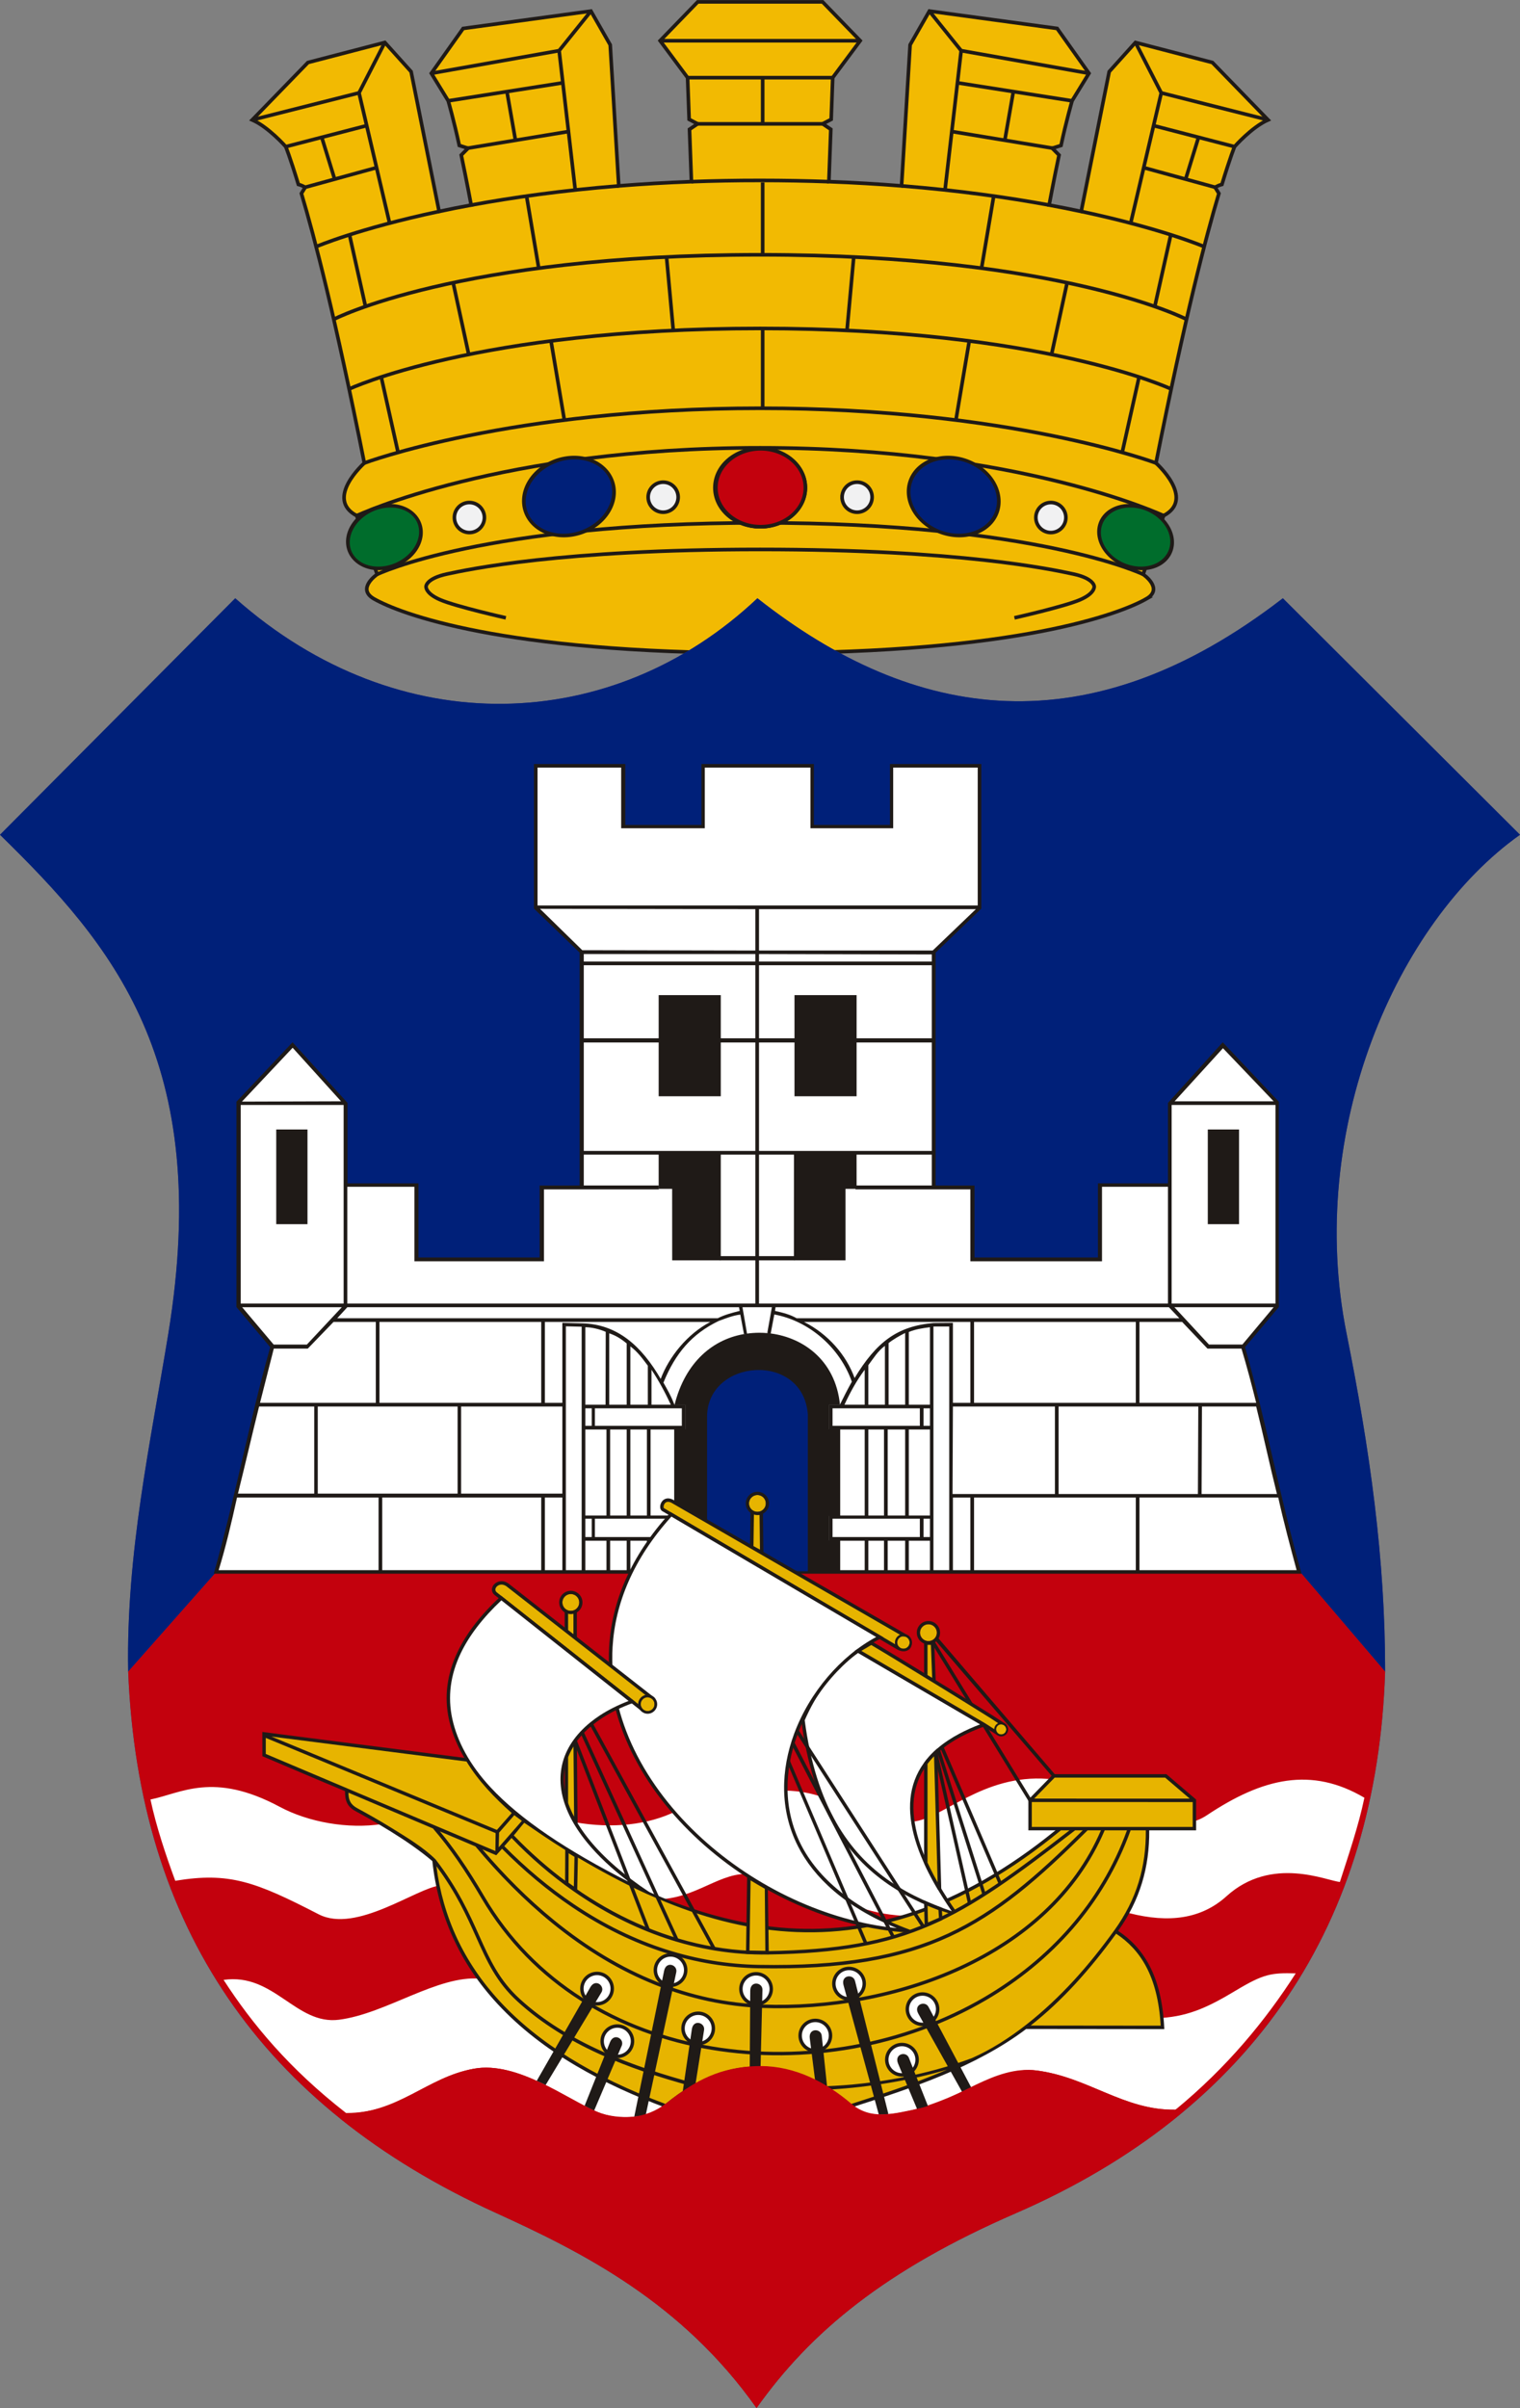 <?xml version="1.0" encoding="UTF-8" standalone="no"?>
<!-- Creator: CorelDRAW -->

<svg
   xmlns:dc="http://purl.org/dc/elements/1.1/"
   xmlns:cc="http://creativecommons.org/ns#"
   xmlns:rdf="http://www.w3.org/1999/02/22-rdf-syntax-ns#"
   xmlns:svg="http://www.w3.org/2000/svg"
   xmlns="http://www.w3.org/2000/svg"
   xmlns:sodipodi="http://sodipodi.sourceforge.net/DTD/sodipodi-0.dtd"
   xmlns:inkscape="http://www.inkscape.org/namespaces/inkscape"
   width="420.114"
   height="665.288"
   style="clip-rule:evenodd;fill-rule:evenodd;image-rendering:optimizeQuality;shape-rendering:geometricPrecision;text-rendering:geometricPrecision"
   id="svg2"
   sodipodi:version="0.32"
   inkscape:version="0.92.3 (2405546, 2018-03-11)"
   sodipodi:docname="COA Beograd (Middle).svg"
   inkscape:output_extension="org.inkscape.output.svg.inkscape"
   version="1.0"
   xml:space="preserve"><rect width="100%" height="100%" fill="#808080" stroke="none"/><sodipodi:namedview
     inkscape:window-height="992"
     inkscape:window-width="1920"
     inkscape:pageshadow="2"
     inkscape:pageopacity="0.0"
     guidetolerance="10.0"
     gridtolerance="10.0"
     objecttolerance="10.0"
     borderopacity="1.0"
     bordercolor="#666666"
     pagecolor="#ffffff"
     id="base"
     inkscape:zoom="0.72965539"
     inkscape:cx="-156.06679"
     inkscape:cy="240.63929"
     inkscape:window-x="0"
     inkscape:window-y="24"
     inkscape:current-layer="svg2"
     showgrid="false"
     fit-margin-top="0"
     fit-margin-left="0"
     fit-margin-right="0"
     fit-margin-bottom="0"
     inkscape:window-maximized="1" /><defs
     id="defs4">
  <style
   type="text/css"
   id="style6">
   
    .fil6 {fill:none}
    .fil4 {fill:#1F1A17}
    .fil1 {fill:#DA251D}
    .fil2 {fill:white}
    .fil0 {fill:#34377B}
    .fil5 {fill:#E7B400}
    .fil3 {fill:#1F1A17;fill-rule:nonzero}
   
  </style>
 
  
 
   
   
   
   
   
   
   
  
    
    
    
    
    
    
    
    
    
    
    
    
    
    
    
    
    
    
    
    
    
    
    
    
    
    
    
    
    
    
    
    
    
    
    
    
    
    
    
    
    
    
    
    
    
    
    
    
    
   
    
    
    
    
    
   
     
     
    
     
     
    
     
     
    
     
     
    
     
     
    
     
     
    
     
     
    
     
     
    
     
     
    
     
     
    
     
     
    
     
     
    
     
     
    
     
     
    
     
     
    </defs><g
     transform="matrix(5.641,0,0,5.641,-377.608,-549.696)"
     id="g2678"
     style="stroke-width:0.177;stroke-miterlimit:4;stroke-dasharray:none"><path
       sodipodi:nodetypes="scccccccccccccccccccccccccccccccccccccccccccccccccccccccccccscs"
       inkscape:connector-curvature="0"
       id="path2126-1"
       d="m 123.1,126.78 c 0.885,-0.501 -0.15,-1.203 -0.15,-1.203 l 1.002,-2.873 c 1.587,-0.835 -0.373,-2.578 -0.373,-2.578 1.433,-7.193 2.444,-11.068 3.083,-13.204 l -0.188,-0.304 c 0,0 0.189,-0.104 0.337,-0.14 0.425,-1.39 0.618,-1.848 0.618,-1.848 0,0 0.839,-0.957 1.642,-1.311 l -2.729,-2.811 -3.768,-0.981 -1.287,1.429 -1.372,6.847 c -0.497,-0.108 -1.018,-0.209 -1.571,-0.312 0,0 0.218,-1.175 0.486,-2.449 l -0.333,-0.335 0.43,-0.136 c 0.244,-1.153 0.542,-2.187 0.542,-2.187 l 0.827,-1.347 -1.559,-2.197 -6.26,-0.851 -0.945,1.654 -0.419,6.908 c -1.126,-0.09 -2.313,-0.161 -3.561,-0.208 l 0.095,-2.562 -0.399,-0.27 0.417,-0.219 0.075,-2.043 1.347,-1.808 -1.843,-1.902 h -3.059 -3.059 l -1.843,1.902 1.347,1.808 0.075,2.043 0.417,0.219 -0.399,0.27 0.095,2.562 c -1.248,0.046 -2.435,0.117 -3.561,0.208 l -0.419,-6.908 -0.945,-1.654 -6.26,0.851 -1.559,2.197 0.827,1.347 c 0,0 0.297,1.034 0.542,2.187 l 0.43,0.136 -0.333,0.335 c 0.268,1.274 0.486,2.449 0.486,2.449 -0.554,0.102 -1.074,0.204 -1.571,0.312 l -1.372,-6.847 -1.287,-1.429 -3.768,0.981 -2.729,2.811 c 0.803,0.354 1.642,1.311 1.642,1.311 0,0 0.193,0.458 0.618,1.848 0.149,0.036 0.337,0.14 0.337,0.14 l -0.188,0.304 c 0.639,2.136 1.65,6.01 3.083,13.204 0,0 -1.96,1.742 -0.373,2.578 l 1.002,2.873 c 0,0 -1.036,0.702 -0.15,1.203 1.254,0.71 6.23,2.654 18.916,2.654 12.686,0 17.662,-1.944 18.916,-2.654 z"
       style="opacity:1;vector-effect:none;fill:#f2ba02;fill-opacity:1;fill-rule:nonzero;stroke:#1f1a17;stroke-width:0.177;stroke-linecap:butt;stroke-linejoin:miter;stroke-miterlimit:4;stroke-dasharray:none;stroke-dashoffset:0;stroke-opacity:1;paint-order:fill markers stroke" /><path
       sodipodi:nodetypes="ccccccc"
       inkscape:connector-curvature="0"
       d="m 82.451,109.519 c 0,0 2.046,-0.876 6.002,-1.716 m 1.572,-0.312 c 2.021,-0.373 4.436,-0.715 7.232,-0.939 m 3.561,-0.208 c 1.07,-0.04 2.184,-0.062 3.367,-0.061 1.182,2e-5 2.297,0.022 3.367,0.061"
       style="opacity:1;vector-effect:none;fill:none;fill-opacity:1;fill-rule:nonzero;stroke:#1f1a17;stroke-width:0.177;stroke-linecap:butt;stroke-linejoin:miter;stroke-miterlimit:4;stroke-dasharray:none;stroke-dashoffset:0;stroke-opacity:1;paint-order:fill markers stroke"
       id="path2128-5" /><path
       d="m 82.711,104.192 0.626,2.032 m -1.442,0.394 3.498,-0.961 m -4.453,-1.027 4,-1.039 m -0.409,-1.595 1.5,6.39 m -6.733,-5.067 5.233,-1.323 1.264,-2.469"
       style="opacity:1;vector-effect:none;fill:none;fill-opacity:1;fill-rule:nonzero;stroke:#1f1a17;stroke-width:0.177;stroke-linecap:butt;stroke-linejoin:miter;stroke-miterlimit:4;stroke-dasharray:none;stroke-dashoffset:0;stroke-opacity:1;paint-order:fill markers stroke"
       id="path2225-9"
       inkscape:connector-curvature="0" /><path
       d="m 91.783,101.957 0.418,2.389 m -2.456,0.376 5.012,-0.827 m -5.856,-1.51 5.598,-0.879 m -0.164,-1.578 -6.26,1.11 m 7.819,-3.047 -1.559,1.937 0.791,6.827"
       style="opacity:1;vector-effect:none;fill:none;fill-opacity:1;fill-rule:nonzero;stroke:#1f1a17;stroke-width:0.177;stroke-linecap:butt;stroke-linejoin:miter;stroke-miterlimit:4;stroke-dasharray:none;stroke-dashoffset:0;stroke-opacity:1;paint-order:fill markers stroke"
       id="path2230-2"
       inkscape:connector-curvature="0" /><path
       sodipodi:nodetypes="ccc"
       inkscape:connector-curvature="0"
       id="path2232-2"
       d="m 83.264,113.099 c 0,0 6.08,-3.174 20.92,-3.174 14.84,0 20.92,3.174 20.92,3.174"
       style="opacity:1;vector-effect:none;fill:none;fill-opacity:1;fill-rule:nonzero;stroke:#1f1a17;stroke-width:0.177;stroke-linecap:butt;stroke-linejoin:miter;stroke-miterlimit:4;stroke-dasharray:none;stroke-dashoffset:0;stroke-opacity:1;paint-order:fill markers stroke" /><path
       sodipodi:nodetypes="ccc"
       inkscape:connector-curvature="0"
       id="path2234-8"
       d="m 84.032,116.506 c 0,0 6.281,-2.973 20.152,-2.973 13.871,0 20.152,2.973 20.152,2.973"
       style="opacity:1;vector-effect:none;fill:none;fill-opacity:1;fill-rule:nonzero;stroke:#1f1a17;stroke-width:0.177;stroke-linecap:butt;stroke-linejoin:miter;stroke-miterlimit:4;stroke-dasharray:none;stroke-dashoffset:0;stroke-opacity:1;paint-order:fill markers stroke" /><path
       sodipodi:nodetypes="cccc"
       inkscape:connector-curvature="0"
       id="path2236-9"
       d="m 84.79,120.126 c 0,0 7.127,-2.684 19.395,-2.684 m 0,0 c 12.268,0 19.395,2.684 19.395,2.684"
       style="opacity:1;vector-effect:none;fill:none;fill-opacity:1;fill-rule:nonzero;stroke:#1f1a17;stroke-width:0.177;stroke-linecap:butt;stroke-linejoin:miter;stroke-miterlimit:4;stroke-dasharray:none;stroke-dashoffset:0;stroke-opacity:1;paint-order:fill markers stroke" /><path
       sodipodi:nodetypes="ccc"
       inkscape:connector-curvature="0"
       id="path2238-7"
       d="m 84.417,122.704 c 0,0 7.032,-3.324 19.768,-3.324 12.735,0 19.768,3.324 19.768,3.324"
       style="opacity:1;vector-effect:none;fill:none;fill-opacity:1;fill-rule:nonzero;stroke:#1f1a17;stroke-width:0.177;stroke-linecap:butt;stroke-linejoin:miter;stroke-miterlimit:4;stroke-dasharray:none;stroke-dashoffset:0;stroke-opacity:1;paint-order:fill markers stroke" /><path
       d="m 92.752,107.118 0.588,3.487 m 0.602,3.564 0.648,3.841 m -8.966,-2.077 0.814,3.647 m -2.372,-10.624 0.784,3.512"
       style="opacity:1;vector-effect:none;fill:none;fill-opacity:1;fill-rule:nonzero;stroke:#1f1a17;stroke-width:0.177;stroke-linecap:butt;stroke-linejoin:miter;stroke-miterlimit:4;stroke-dasharray:none;stroke-dashoffset:0;stroke-opacity:1;paint-order:fill markers stroke"
       id="path2244-3"
       inkscape:connector-curvature="0" /><path
       inkscape:connector-curvature="0"
       id="path2246-61"
       d="m 89.144,111.295 0.768,3.541"
       style="opacity:1;vector-effect:none;fill:none;fill-opacity:1;fill-rule:nonzero;stroke:#1f1a17;stroke-width:0.177;stroke-linecap:butt;stroke-linejoin:miter;stroke-miterlimit:4;stroke-dasharray:none;stroke-dashoffset:0;stroke-opacity:1;paint-order:fill markers stroke" /><path
       sodipodi:nodetypes="cc"
       inkscape:connector-curvature="0"
       id="path2248-2"
       d="m 99.601,110.059 0.334,3.642"
       style="opacity:1;vector-effect:none;fill:none;fill-opacity:1;fill-rule:nonzero;stroke:#1f1a17;stroke-width:0.177;stroke-linecap:butt;stroke-linejoin:miter;stroke-miterlimit:4;stroke-dasharray:none;stroke-dashoffset:0;stroke-opacity:1;paint-order:fill markers stroke" /><path
       sodipodi:nodetypes="cscccccsc"
       inkscape:connector-curvature="0"
       id="path2293-9"
       d="m 91.725,127.707 c 0,0 -2.433,-0.549 -3.216,-0.885 -0.748,-0.322 -0.693,-0.656 -0.693,-0.656 0,0 0.008,-0.388 1.027,-0.606 1.019,-0.217 5.529,-1.203 15.341,-1.203 9.812,0 14.322,0.986 15.341,1.203 1.019,0.217 1.027,0.606 1.027,0.606 0,0 0.054,0.334 -0.693,0.656 -0.783,0.337 -3.216,0.885 -3.216,0.885"
       style="opacity:1;vector-effect:none;fill:none;fill-opacity:1;fill-rule:nonzero;stroke:#1f1a17;stroke-width:0.177;stroke-linecap:butt;stroke-linejoin:miter;stroke-miterlimit:4;stroke-dasharray:none;stroke-dashoffset:0;stroke-opacity:1;paint-order:fill markers stroke" /><ellipse
       ry="1.909"
       rx="2.193"
       cy="121.335"
       cx="104.208"
       id="path2299-3"
       style="opacity:1;vector-effect:none;fill:none;fill-opacity:1;fill-rule:nonzero;stroke:#1f1a17;stroke-width:0.177;stroke-linecap:butt;stroke-linejoin:miter;stroke-miterlimit:4;stroke-dasharray:none;stroke-dashoffset:0;stroke-opacity:1;paint-order:fill markers stroke" /><path
       sodipodi:nodetypes="cccc"
       d="m 125.918,109.519 c 0,0 -2.046,-0.876 -6.002,-1.717 m -1.572,-0.312 c -2.021,-0.373 -4.436,-0.715 -7.232,-0.939"
       style="opacity:1;vector-effect:none;fill:none;fill-opacity:1;fill-rule:nonzero;stroke:#1f1a17;stroke-width:0.177;stroke-linecap:butt;stroke-linejoin:miter;stroke-miterlimit:4;stroke-dasharray:none;stroke-dashoffset:0;stroke-opacity:1;paint-order:fill markers stroke"
       id="path2128-2"
       inkscape:connector-curvature="0" /><path
       d="m 125.658,104.192 -0.626,2.032 m 1.442,0.394 -3.498,-0.961 m 4.453,-1.027 -4,-1.039 m 0.409,-1.595 -1.5,6.39 m 6.733,-5.067 -5.233,-1.323 -1.264,-2.469"
       style="opacity:1;vector-effect:none;fill:none;fill-opacity:1;fill-rule:nonzero;stroke:#1f1a17;stroke-width:0.177;stroke-linecap:butt;stroke-linejoin:miter;stroke-miterlimit:4;stroke-dasharray:none;stroke-dashoffset:0;stroke-opacity:1;paint-order:fill markers stroke"
       id="path2225-7"
       inkscape:connector-curvature="0" /><path
       d="m 116.586,101.957 -0.418,2.389 m 2.456,0.376 -5.012,-0.827 m 5.856,-1.51 -5.598,-0.879 m 0.164,-1.578 6.26,1.11 m -7.819,-3.047 1.559,1.937 -0.791,6.827"
       style="opacity:1;vector-effect:none;fill:none;fill-opacity:1;fill-rule:nonzero;stroke:#1f1a17;stroke-width:0.177;stroke-linecap:butt;stroke-linejoin:miter;stroke-miterlimit:4;stroke-dasharray:none;stroke-dashoffset:0;stroke-opacity:1;paint-order:fill markers stroke"
       id="path2230-0"
       inkscape:connector-curvature="0" /><path
       sodipodi:nodetypes="ccc"
       inkscape:connector-curvature="0"
       id="path2240-6"
       d="m 122.95,125.577 c 0,0 -5.229,-2.522 -18.766,-2.522 -13.537,0 -18.766,2.522 -18.766,2.522"
       style="opacity:1;vector-effect:none;fill:none;fill-opacity:1;fill-rule:nonzero;stroke:#1f1a17;stroke-width:0.177;stroke-linecap:butt;stroke-linejoin:miter;stroke-miterlimit:4;stroke-dasharray:none;stroke-dashoffset:0;stroke-opacity:1;paint-order:fill markers stroke" /><path
       d="m 115.617,107.118 -0.588,3.487 m -0.602,3.564 -0.648,3.841 m 8.966,-2.077 -0.814,3.647 m 2.372,-10.624 -0.784,3.512"
       style="opacity:1;vector-effect:none;fill:none;fill-opacity:1;fill-rule:nonzero;stroke:#1f1a17;stroke-width:0.177;stroke-linecap:butt;stroke-linejoin:miter;stroke-miterlimit:4;stroke-dasharray:none;stroke-dashoffset:0;stroke-opacity:1;paint-order:fill markers stroke"
       id="path2244-2"
       inkscape:connector-curvature="0" /><path
       inkscape:connector-curvature="0"
       id="path2246-6"
       d="m 119.225,111.295 -0.768,3.541"
       style="opacity:1;vector-effect:none;fill:none;fill-opacity:1;fill-rule:nonzero;stroke:#1f1a17;stroke-width:0.177;stroke-linecap:butt;stroke-linejoin:miter;stroke-miterlimit:4;stroke-dasharray:none;stroke-dashoffset:0;stroke-opacity:1;paint-order:fill markers stroke" /><path
       sodipodi:nodetypes="cc"
       inkscape:connector-curvature="0"
       id="path2248-1"
       d="m 108.768,110.059 -0.334,3.642"
       style="opacity:1;vector-effect:none;fill:none;fill-opacity:1;fill-rule:nonzero;stroke:#1f1a17;stroke-width:0.177;stroke-linecap:butt;stroke-linejoin:miter;stroke-miterlimit:4;stroke-dasharray:none;stroke-dashoffset:0;stroke-opacity:1;paint-order:fill markers stroke" /><ellipse
       transform="scale(-1,1)"
       ry="1.909"
       rx="2.193"
       cy="121.335"
       cx="-104.161"
       id="path2299-7"
       style="opacity:1;vector-effect:none;fill:none;fill-opacity:1;fill-rule:nonzero;stroke:#1f1a17;stroke-width:0.177;stroke-linecap:butt;stroke-linejoin:miter;stroke-miterlimit:4;stroke-dasharray:none;stroke-dashoffset:0;stroke-opacity:1;paint-order:fill markers stroke" /><path
       inkscape:connector-curvature="0"
       d="m -94.502,122.996 a 2.193,1.928 0 0 1 -2.193,1.928 2.193,1.928 0 0 1 -2.193,-1.928 2.193,1.928 0 0 1 2.193,-1.928 2.193,1.928 0 0 1 2.193,1.928 z m 14.466,0 a 2.374,1.781 28.049 0 0 2.723,1.928 2.374,1.781 28.049 0 0 1.663,-1.928 2.374,1.781 28.049 0 0 -2.723,-1.928 2.374,1.781 28.049 0 0 -1.663,1.928 z"
       style="opacity:1;vector-effect:none;fill:#002079;fill-opacity:1;fill-rule:nonzero;stroke:#1f1a17;stroke-width:0.178;stroke-linecap:butt;stroke-linejoin:miter;stroke-miterlimit:4;stroke-dasharray:none;stroke-dashoffset:0;stroke-opacity:1;paint-order:fill markers stroke"
       transform="matrix(-1,0,0.138,0.99,0,0)"
       id="path2299-5-9" /><path
       inkscape:connector-curvature="0"
       d="m -98.026,125.892 a 1.768,1.562 0 0 1 -1.768,1.562 1.768,1.562 0 0 1 -1.768,-1.562 1.768,1.562 0 0 1 1.768,-1.562 1.768,1.562 0 0 1 1.768,1.562 z m 33.27,0 a 1.99,1.388 30.181 0 0 2.333,1.562 1.99,1.388 30.181 0 0 1.202,-1.562 1.99,1.388 30.181 0 0 -2.333,-1.562 1.99,1.388 30.181 0 0 -1.202,1.562 z"
       style="opacity:1;vector-effect:none;fill:#006d2c;fill-opacity:1;fill-rule:nonzero;stroke:#1f1a17;stroke-width:0.179;stroke-linecap:butt;stroke-linejoin:miter;stroke-miterlimit:4;stroke-dasharray:none;stroke-dashoffset:0;stroke-opacity:1;paint-order:fill markers stroke"
       transform="matrix(-1,0,0.181,0.983,0,0)"
       id="path2299-6-2" /><path
       inkscape:connector-curvature="0"
       d="m 117.694,122.795 a 0.735,0.735 0 0 0 0.735,0.735 0.735,0.735 0 0 0 0.735,-0.735 0.735,0.735 0 0 0 -0.735,-0.735 0.735,0.735 0 0 0 -0.735,0.735 z m -9.494,-0.997 a 0.735,0.735 0 0 0 0.735,0.735 0.735,0.735 0 0 0 0.735,-0.735 0.735,0.735 0 0 0 -0.735,-0.735 0.735,0.735 0 0 0 -0.735,0.735 z m -17.526,0.997 a 0.735,0.735 0 0 1 -0.735,0.735 0.735,0.735 0 0 1 -0.735,-0.735 0.735,0.735 0 0 1 0.735,-0.735 0.735,0.735 0 0 1 0.735,0.735 z m 9.494,-0.997 a 0.735,0.735 0 0 1 -0.735,0.735 0.735,0.735 0 0 1 -0.735,-0.735 0.735,0.735 0 0 1 0.735,-0.735 0.735,0.735 0 0 1 0.735,0.735 z"
       style="opacity:1;vector-effect:none;fill:#f1f1f2;fill-opacity:1;fill-rule:nonzero;stroke:#1f1a17;stroke-width:0.177;stroke-linecap:butt;stroke-linejoin:miter;stroke-miterlimit:4;stroke-dasharray:none;stroke-dashoffset:0;stroke-opacity:1;paint-order:fill markers stroke"
       id="path2330-2-0" /><path
       sodipodi:nodetypes="cccc"
       inkscape:connector-curvature="0"
       id="path2350-2"
       d="m 109.086,99.443 -4.902,10e-7 m 0,0 -4.902,2e-6"
       style="opacity:1;vector-effect:none;fill:none;fill-opacity:1;fill-rule:nonzero;stroke:#1f1a17;stroke-width:0.177;stroke-linecap:butt;stroke-linejoin:miter;stroke-miterlimit:4;stroke-dasharray:none;stroke-dashoffset:0;stroke-opacity:1;paint-order:fill markers stroke" /><path
       sodipodi:nodetypes="ccc"
       inkscape:connector-curvature="0"
       id="path2352-3"
       d="M 107.74,101.251 H 104.184 100.629"
       style="opacity:1;vector-effect:none;fill:none;fill-opacity:1;fill-rule:nonzero;stroke:#1f1a17;stroke-width:0.177;stroke-linecap:butt;stroke-linejoin:miter;stroke-miterlimit:4;stroke-dasharray:none;stroke-dashoffset:0;stroke-opacity:1;paint-order:fill markers stroke" /><path
       sodipodi:nodetypes="ccc"
       inkscape:connector-curvature="0"
       id="path2354-7"
       d="m 107.247,103.513 h -3.062 -3.062"
       style="opacity:1;vector-effect:none;fill:none;fill-opacity:1;fill-rule:nonzero;stroke:#1f1a17;stroke-width:0.177;stroke-linecap:butt;stroke-linejoin:miter;stroke-miterlimit:4;stroke-dasharray:none;stroke-dashoffset:0;stroke-opacity:1;paint-order:fill markers stroke" /><path
       inkscape:connector-curvature="0"
       d="m 297.768,78.447 -10e-6,8.549 m 10e-6,10.701 -10e-6,13.428 m 0,13.693 v 14.822"
       style="opacity:1;vector-effect:none;fill:none;fill-opacity:1;fill-rule:nonzero;stroke:#1f1a17;stroke-width:0.67;stroke-linecap:butt;stroke-linejoin:miter;stroke-miterlimit:4;stroke-dasharray:none;stroke-dashoffset:0;stroke-opacity:1;paint-order:fill markers stroke"
       transform="matrix(0.265,0,0,0.265,25.4,80.495)"
       id="path2619" /><path
       inkscape:connector-curvature="0"
       transform="matrix(0.265,0,0,0.265,25.4,80.495)"
       id="path2443"
       d="m 297.768,71.615 v 0"
       style="opacity:1;vector-effect:none;fill:none;fill-opacity:1;fill-rule:nonzero;stroke:#1f1a17;stroke-width:0.67;stroke-linecap:butt;stroke-linejoin:miter;stroke-miterlimit:4;stroke-dasharray:none;stroke-dashoffset:0;stroke-opacity:1;paint-order:fill markers stroke" /><ellipse
       ry="1.909"
       rx="2.193"
       cy="121.335"
       cx="104.208"
       id="path2299"
       style="opacity:1;vector-effect:none;fill:#c3010d;fill-opacity:1;fill-rule:nonzero;stroke:#1f1a17;stroke-width:0.177;stroke-linecap:butt;stroke-linejoin:miter;stroke-miterlimit:4;stroke-dasharray:none;stroke-dashoffset:0;stroke-opacity:1;paint-order:fill markers stroke" /></g><path
     id="_48799656"
     class="fil0"
     d="m 0,230.633 65.018,-65.345 c 45.225,40.127 104.463,37.651 144.325,0 43.548,34.315 91.612,41.415 145.225,0 l 65.546,65.345 c -34.073,24.153 -59.207,81.572 -47.948,137.733 6.461,32.229 10.703,62.345 10.672,93.434 -2.231,69.272 -35.986,120.948 -102.135,149.692 -36.014,15.647 -56.661,32.739 -71.601,53.796 -20.621,-29.164 -47.934,-42.946 -72.065,-53.923 -64.59,-29.382 -98.761,-78.771 -101.612,-149.565 -0.596,-32.68 6.189,-63.24 11.11,-93.434 C 58.808,293.045 30.973,260.934 2.5351522e-4,230.633 Z"
     style="fill:#34377b"
     inkscape:connector-curvature="0" /><path
     id="_48799360"
     class="fil1"
     d="m 35.425,461.8 c 2.851,70.794 37.022,120.183 101.613,149.565 24.13,10.977 51.443,24.759 72.064,53.923 14.94,-21.057 35.587,-38.149 71.601,-53.796 66.15,-28.744 99.904,-80.42 102.135,-149.692 L 359.417,434.317 H 59.7 l -24.275,27.483 z"
     style="fill:#c3010d;fill-opacity:1"
     inkscape:connector-curvature="0" /><path
     id="_48798600"
     class="fil2"
     d="m 61.799,547.011 c 13.979,-2.002 19.97,12.549 31.926,11.007 13.051,-1.683 27.155,-12.354 39.006,-11.342 l 188.319,10.849 c 7.882,-0.529 13.418,-3.309 20.514,-7.57 7.709,-4.632 9.827,-4.922 16.56,-4.741 -8.333,12.977 -18.902,25.888 -33.226,37.665 -14.339,0.234 -24.082,-9.004 -38.394,-10.837 -5.839,-0.747 -11.977,1.842 -18.067,4.696 -7.841,3.669 -16.719,7.446 -25.539,7.513 -7.126,0.053 -11.6,-5.945 -17.564,-9.102 -5.291,-2.803 -10.283,-4.1 -15.118,-4.152 -1.003,-0.01 -2.003,0.029 -2.993,0.116 -5.188,0.458 -10.172,2.24 -15.048,5.035 -5.714,3.278 -9.946,8.002 -16.867,8.652 -3.605,0.34 -7.341,-0.125 -10.206,-1.314 -8.29,-3.439 -22.105,-14.121 -34.105,-11.937 -13.321,2.425 -19.954,12.231 -35.34,12.247 -15.673,-12.189 -25.971,-24.593 -33.858,-36.785 z M 41.586,497.172 c 8.432,-1.682 17.318,-7.839 35.728,2.026 7.898,4.233 18.851,6.209 28.316,4.747 17.543,-2.71 33.822,-4.552 51.191,-0.887 10.473,2.208 20.575,1.517 28.676,-2.02 10.45,-4.563 20.377,-6.639 31.747,-6.325 15.583,0.43 19.535,9.934 35.102,8.563 8.203,-0.722 19.257,-13.151 37.244,-11.797 15,1.128 31.491,18.385 43.999,10.035 15.433,-10.303 28.87,-13.459 43.517,-4.827 -1.616,7.8 -4.394,15.846 -6.773,23.265 -3.582,-0.284 -18.851,-7.355 -31.341,3.947 -7.062,6.391 -16.096,7.392 -26.786,4.696 -21.195,-5.345 -44.114,3.211 -66.292,0.352 -13.304,-1.715 -26.576,-11.283 -39.691,-11.223 -8.445,0.038 -15.2,7.958 -27.017,6.947 -19.544,-1.672 -37.951,-5.527 -57.482,-3.744 -6.499,0.593 -23.2,13.348 -33.642,7.964 -17.493,-9.017 -24.687,-11.729 -39.641,-9.259 -2.645,-7.179 -5.225,-14.879 -6.855,-22.46 z"
     style="fill:#ffffff"
     inkscape:connector-curvature="0" /><path
     id="_48358552"
     class="fil0"
     d="m 0,230.633 65.018,-65.345 c 45.226,40.127 104.463,37.651 144.325,0 43.547,34.315 91.612,41.415 145.225,0 l 65.546,65.345 c -34.073,24.153 -59.206,81.572 -47.947,137.733 6.46,32.229 10.701,62.345 10.671,93.434 L 359.433,434.378 59.583,434.492 35.425,461.8 c -0.596,-32.68 6.189,-63.24 11.11,-93.434 C 58.808,293.045 30.974,260.934 2.2182581e-4,230.633 Z"
     style="fill:#002079;fill-opacity:1"
     inkscape:connector-curvature="0" /><polygon
     style="fill:#ffffff"
     points="11.138,6.173 11.138,4.396 10.665,3.895 10.21,4.406 10.21,5.117 9.592,5.117 9.592,5.763 8.484,5.763 8.484,5.136 8.145,5.136 8.145,3.083 8.543,2.699 8.543,1.461 7.778,1.461 7.778,1.992 7.083,1.992 7.083,1.461 6.133,1.461 6.133,1.992 5.438,1.992 5.438,1.461 4.673,1.461 4.673,2.699 5.071,3.083 5.071,5.136 4.732,5.136 4.732,5.763 3.624,5.763 3.624,5.117 3.005,5.117 3.005,4.406 2.551,3.895 2.078,4.396 2.078,6.173 2.374,6.526 1.884,8.489 11.332,8.489 10.842,6.526 "
     class="fil2"
     id="_48357912"
     transform="matrix(31.689,0,0,31.689,0,165.287)" /><path
     style="fill:#1f1a17;fill-rule:nonzero"
     d="m 174.225,371.981 v 16.11 h 4.826 v -10.776 c -1.524,-2.032 -2.794,-3.81 -4.826,-5.334 z m -5.842,-3.605 v 19.715 h 4.826 v -16.921 c -1.579,-1.296 -2.995,-2.184 -4.826,-2.794 z m -6.604,19.715 h 5.588 l 0.049,-20.126 c -1.778,-0.762 -3.859,-1.259 -5.637,-1.27 V 388.091 Z m 78.224,37.592 v 8.128 h 4.326 v -8.128 z m 5.342,8.128 h 4.826 v -8.128 h -4.826 z m 5.842,0 h 5.842 v -8.128 h -5.842 z m -6.858,-38.862 h -4.326 v 23.77 h 4.326 z m 5.842,0 h -4.826 v 23.77 h 4.826 z m 6.858,23.77 v -23.77 h -5.842 v 23.77 z m -12.446,-46.884 c -2.032,1.524 -3.056,3.302 -4.58,5.334 v 10.922 h 4.58 z m 5.588,-3.556 c -1.524,0.762 -3.302,1.778 -4.572,2.794 v 17.018 h 4.572 z m 6.858,19.812 V 366.696 c -2.032,0.254 -4.064,0.556 -5.842,1.318 v 20.077 z m 0,36.576 v -5.08 h -1.778 v 5.08 z m 0,-30.734 v -4.826 h -1.778 v 4.826 z m 11.176,39.878 v -20.066 h -4.826 v 20.066 z m -5.842,0 v -67.31 h -4.364 c 0,22.606 0,44.958 0,67.31 z m 0.912,-21.039 h 28.298 v -24.173 h -28.194 z m 70.462,-40.175 -7.006,-7.366 H 314.941 V 387.583 h 32.258 c -1.27,-5.08 -2.54,-9.906 -4.064,-14.986 h -9.398 z m 13.462,16.002 h -14.986 l -0.104,24.173 h 20.828 c -2.032,-8.128 -3.706,-16.045 -5.738,-24.173 z m -3.81,-17.124 8.636,-10.308 h -27.432 l 9.556,10.308 z m -50.8,41.297 h 38.504 l 0.104,-24.173 h -38.608 v 24.173 z m 21.336,-47.541 h -44.704 v 22.352 h 44.704 z m 0,68.58 v -20.066 h -44.704 v 20.066 z m -105.156,-167.132 h -47.416 v 20.186 h 47.416 z m 1.016,-1.016 h 47.752 v -1.973 l -47.752,-0.105 z m -1.016,-2.078 h -47.416 v 2.078 h 47.416 z m 1.016,-0.97 h 48.006 l 11.938,-11.43 h -59.944 v 11.43 z m -1.016,-11.43 -59.515,-0.087 11.683,11.43 47.832,0.087 v -11.43 z m 15.24,-39.116 H 194.799 V 228.833 H 171.685 V 212.069 H 148.572 v 38.1 c 40.385,0 81.025,0 121.665,0 V 212.069 H 246.869 V 228.833 H 224.009 V 212.069 Z M 359.736,434.791 c -100.22,0 -200.443,0 -300.663,0 5.878,-20.696 9.774,-41.88 15.612,-62.586 l -9.344,-11.103 v -56.705 l 15.515,-16.428 15.198,16.746 v 22.226 H 115.664 V 347.421 h 33.487 v -19.875 l 11.048,-0.012 c 0,-21.448 0,-42.898 0,-64.346 L 147.578,251.033 v -39.945 h 25.258 v 16.83 h 21.025 v -16.83 h 31.087 v 16.83 h 21.025 v -16.83 h 25.258 v 39.945 l -12.621,12.155 c 0,21.448 0,42.898 0,64.346 l 10.736,0.012 V 347.421 h 34.112 v -20.48 h 19.357 v -22.226 l 15.138,-16.746 15.515,16.428 v 56.705 l -9.344,11.103 c 5.838,20.706 9.734,41.89 15.612,62.586 z M 209.785,286.865 h 47.752 V 266.679 H 209.785 Z m -48.432,31.122 h 47.416 v -29.972 h -47.416 z m 48.432,0 h 47.752 V 288.015 H 209.785 Z m 114.866,-13.716 h 27.374 l -14.012,-14.666 z m -0.82,55.88 h 28.702 v -54.864 h -28.702 z m -114.046,0 c 37.592,0 75.438,0 113.03,0 V 327.893 h -18.23 v 20.574 h -36.38 v -19.858 c -10.414,0 -21.082,0 -31.75,0 v -1.075 h 21.082 v -8.531 h -47.752 v 28.048 h 9.906 v 1.162 h -9.906 v 11.938 z m -1.016,-11.938 h -9.906 v -1.162 h 9.906 v -28.048 h -47.416 v 8.531 H 182.099 v 1.075 c -10.414,0 -21.082,0 -31.75,0 v 19.858 H 114.536 V 327.893 H 95.994 v 32.258 H 208.769 V 348.213 Z M 94.978,360.151 V 305.287 H 66.53 v 54.864 z m -0.72,-55.88 -13.376,-14.792 -14.011,14.879 27.387,-0.087 z m -18.627,67.205 h 9.187 L 94.47,361.167 H 66.932 Z m 9.441,1.121 h -9.398 c -1.27,5.08 -2.54,9.906 -3.81,14.986 H 103.868 V 365.231 H 92.184 l -7.112,7.366 z m 10.922,-11.43 -2.794,3.048 H 198.355 c 2.032,-1.016 4.064,-1.524 6.096,-2.032 l -0.193,-1.016 H 95.994 Z m 30.48,51.497 V 388.599 H 87.825 v 24.065 z M 71.61,388.599 c -2.032,8.128 -3.81,15.937 -5.842,24.065 h 21.082 v -24.065 z m -6.096,25.146 c -1.524,6.858 -3.048,13.462 -5.08,20.066 H 104.63 V 413.745 H 65.514 Z m 40.132,20.066 h 43.941 v -20.066 h -43.941 z m 49.783,-21.147 v -24.065 h -27.98 v 24.065 z M 104.884,365.231 V 387.583 h 44.703 v -22.352 z m 74.929,68.58 h 59.182 v -8.128 h -9.906 v -6.964 h 9.906 v -23.77 h -9.906 v -6.858 h 3.048 c 1.27,-2.54 2.032,-4.064 3.302,-6.35 -3.302,-9.398 -11.777,-16.795 -21.429,-18.573 l -1.015,5.365 -0.924,-0.254 1.27,-7.112 h -8.128 l 1.27,7.366 -0.854,0.062 -1.017,-5.396 c -2.032,0.254 -3.971,1.016 -6.003,1.778 -7.366,3.556 -11.938,8.89 -15.24,17.018 1.27,2.286 2.032,3.556 3.048,6.096 0.508,0 3.048,0 3.048,0 v 6.858 h -9.652 v 23.77 h 9.652 v 6.964 h -9.652 v 8.128 z M 150.603,365.231 V 387.583 h 4.826 v -22.098 l 5.508,0.132 c 9.673,0.232 16.37,6.221 21.67,15.362 2.286,-6.096 7.366,-12.446 13.716,-15.748 h -45.72 z m 5.796,68.58 h 4.364 c 0,-22.352 0,-44.655 0,-67.261 l -4.364,-0.105 v 67.366 z m -5.796,0 h 4.826 v -20.066 h -4.826 z M 353.295,413.745 h -38.354 v 20.066 h 43.434 c -1.778,-6.604 -3.556,-13.208 -5.08,-20.066 z M 178.797,425.683 h -4.572 v 8.128 h 4.572 z m -5.588,8.128 V 425.683 h -4.572 v 8.128 z m -5.588,0 V 425.683 h -5.842 v 8.128 z m -5.842,-9.144 h 1.778 v -5.08 h -1.778 z m 0,-5.948 h 5.842 v -23.77 h -5.842 z m 0,-24.786 h 1.778 v -4.826 h -1.778 z m 18.288,-15.494 v 9.652 h 5.334 c -1.524,-3.302 -3.302,-6.604 -5.334,-9.652 z m -11.43,16.51 v 23.77 h 4.572 v -23.77 z m 5.588,0 v 23.77 h 4.572 v -23.77 z m 14.224,-5.842 c -7.874,0 -15.896,0 -24.024,0 v 4.826 c 8.128,0 16.15,0 24.024,0 z m 0,30.48 c -7.874,0 -15.896,0 -24.024,0 v 5.08 c 8.128,0 16.15,0 24.024,0 z m 41.656,-30.48 v 4.826 c 8.128,0 16.002,0 24.13,0 v -4.826 c -8.128,0 -16.002,0 -24.13,0 z m 0,30.48 v 5.08 c 8.128,0 16.002,0 24.13,0 v -5.08 z m 38.1,-54.356 h -45.974 c 6.604,3.302 11.684,9.144 13.97,15.494 6.048,-9.975 11.826,-14.35 21.825,-15.194 l 5.353,-0.046 v 22.098 h 4.826 v -22.352 z m -29.21,13.208 c -2.286,3.048 -4.064,6.35 -5.588,9.652 h 5.588 z m 84.074,-17.272 H 214.357 l -0.161,1.016 c 2.286,0.508 4.225,1.016 6.003,2.032 h 105.77 l -2.9,-3.048 z"
     class="fil3"
     id="_48797152"
     inkscape:connector-curvature="0" /><path
     style="fill:#1f1a17"
     d="m 185.785,348.208 h 13.432 V 318.449 H 182.05 V 328.466 h 3.723 l 0.012,19.742 z m 47.908,0 h -14.267 l 0.018,-29.759 h 17.301 l 0.012,10.017 h -3.066 l 0.002,19.742 z m -51.643,-73.274 h 17.167 v 27.947 h -17.167 z m 37.54,0 h 17.167 v 27.947 h -17.167 z m -143.242,37.127 h 8.637 v 26.162 H 76.348 Z m 257.474,0 h 8.638 v 26.162 h -8.638 z"
     class="fil4"
     id="_49102512"
     inkscape:connector-curvature="0" /><path
     style="fill:#002079;fill-opacity:1"
     d="m 223.545,434.132 -28.501,-10e-4 0.067,-42.856 c 0.025,-16.145 27.053,-18.224 28.434,-0.702 v 43.559 z"
     class="fil0"
     id="_49101872"
     inkscape:connector-curvature="0" /><path
     style="fill:#1f1a17"
     d="m 195.425,434.329 v -42.877 c 0,-16.08 26.503,-18.15 27.855,-0.7 V 434.329 l 8.942,-0.012 v -8.728 h -3.074 v -6.774 h 3.074 v -23.947 h -3.073 v -6.712 h 3.019 c -1.26,-12.76 -10.797,-18.958 -19.922,-19.827 -0.81,-0.077 -1.628,-0.114 -2.429,-0.111 -1.171,0.006 -2.332,0.093 -3.456,0.25 -9.284,1.305 -16.99,7.911 -19.928,19.689 h 2.986 v 6.709 h -3.08 v 23.916 h 3.073 v 6.82 h -3.073 v 8.727 h 9.086 z"
     class="fil4"
     id="_49818904"
     inkscape:connector-curvature="0" /><path
     style="fill:#e7b400"
     d="m 72.993,484.897 22.846,9.68 c 0.011,1.956 -0.238,3.841 2.732,5.446 4.294,2.322 14.353,7.9 21.377,13.928 3.113,29.645 23.298,52.725 64.087,67.883 16.285,-13.621 33.991,-14.263 51.077,0 16.482,-5.251 34.398,-11.157 48.36,-21.735 l 37.831,0.039 c -0.716,-14.376 -5.825,-21.992 -12.931,-26.539 6.248,-8.627 8.969,-17.871 8.789,-28.375 h 12.964 v -7.816 l -7.914,-6.751 h -30.908 l -6.594,6.751 v 7.816 h 8.335 C 238.346,550.346 190.815,534.939 144.824,503.174 l -0.006,-0.004 c -5.592,-4.545 -11.96,-10.833 -15.54,-16.92 l -56.294,-7.205 0.009,5.852 z"
     class="fil5"
     id="_49819584"
     inkscape:connector-curvature="0" /><path
     id="_49766344"
     class="fil2"
     d="m 185.33,540.119 c 2.311,0 4.195,1.884 4.195,4.195 0,2.311 -1.884,4.196 -4.195,4.196 -2.311,0 -4.195,-1.885 -4.195,-4.196 0,-2.311 1.884,-4.195 4.195,-4.195 z"
     style="fill:#ffffff"
     inkscape:connector-curvature="0" /><path
     id="_48960560"
     class="fil3"
     d="m 185.33,539.647 h 0.007 c 1.282,0.002 2.45,0.528 3.294,1.374 0.84,0.842 1.364,2.003 1.368,3.28 v 0.015 0.007 c -0.002,1.284 -0.529,2.452 -1.372,3.295 h -0.002 c -0.842,0.841 -2.004,1.364 -3.28,1.368 h -0.015 -0.007 c -1.283,-0.002 -2.45,-0.529 -3.295,-1.375 -0.839,-0.841 -1.363,-2.003 -1.367,-3.28 v -0.015 -0.007 c 0.002,-1.283 0.528,-2.45 1.374,-3.295 0.841,-0.839 2.002,-1.363 3.28,-1.367 h 0.015 z m 0.007,0.948 h -0.007 -0.015 c -1.018,0.003 -1.944,0.421 -2.614,1.089 -0.672,0.672 -1.091,1.602 -1.092,2.625 v 0.007 0.015 c 0.003,1.017 0.421,1.944 1.089,2.614 0.672,0.672 1.602,1.092 2.625,1.093 h 0.007 0.015 c 1.016,-0.003 1.942,-0.42 2.613,-1.089 l -0.001,-10e-4 c 0.673,-0.673 1.093,-1.603 1.094,-2.625 v -0.007 -0.015 c -0.003,-1.017 -0.421,-1.944 -1.09,-2.614 -0.67,-0.672 -1.601,-1.091 -2.624,-1.092 z"
     style="fill:#1f1a17;fill-rule:nonzero"
     inkscape:connector-curvature="0" /><path
     id="_47871768"
     class="fil2"
     d="m 165.022,545.234 c 2.311,0 4.195,1.884 4.195,4.195 0,2.311 -1.884,4.196 -4.195,4.196 -2.311,0 -4.195,-1.885 -4.195,-4.196 0,-2.311 1.884,-4.195 4.195,-4.195 z"
     style="fill:#ffffff"
     inkscape:connector-curvature="0" /><path
     id="_48489112"
     class="fil3"
     d="m 165.022,544.758 h 0.007 c 1.282,0.002 2.45,0.528 3.294,1.374 0.84,0.842 1.364,2.003 1.368,3.28 v 0.015 0.007 c -0.002,1.284 -0.529,2.452 -1.372,3.295 h -0.002 c -0.842,0.841 -2.004,1.364 -3.28,1.368 h -0.015 -0.007 c -1.283,-0.002 -2.45,-0.529 -3.295,-1.375 -0.839,-0.841 -1.363,-2.003 -1.367,-3.28 v -0.015 -0.007 c 0.002,-1.283 0.528,-2.45 1.374,-3.295 0.841,-0.839 2.002,-1.363 3.28,-1.367 h 0.015 z m 0.007,0.948 h -0.007 -0.015 c -1.018,0.003 -1.944,0.421 -2.614,1.089 -0.672,0.672 -1.091,1.602 -1.092,2.625 v 0.007 0.015 c 0.003,1.017 0.421,1.944 1.089,2.614 0.672,0.672 1.602,1.092 2.625,1.093 h 0.007 0.015 c 1.016,-0.003 1.942,-0.42 2.613,-1.089 l -0.001,-10e-4 c 0.673,-0.673 1.093,-1.603 1.094,-2.625 v -0.007 -0.015 c -0.003,-1.017 -0.421,-1.944 -1.09,-2.614 -0.67,-0.672 -1.601,-1.091 -2.624,-1.092 z"
     style="fill:#1f1a17;fill-rule:nonzero"
     inkscape:connector-curvature="0" /><path
     id="_48961768"
     class="fil2"
     d="m 170.625,559.757 c 2.311,0 4.195,1.884 4.195,4.195 0,2.311 -1.884,4.196 -4.195,4.196 -2.311,0 -4.195,-1.885 -4.195,-4.196 0,-2.311 1.884,-4.195 4.195,-4.195 z"
     style="fill:#ffffff"
     inkscape:connector-curvature="0" /><path
     id="_49003856"
     class="fil3"
     d="m 170.625,559.285 h 0.007 c 1.282,0.002 2.45,0.528 3.294,1.374 0.84,0.842 1.364,2.003 1.368,3.28 v 0.015 0.007 c -0.002,1.284 -0.529,2.452 -1.372,3.295 h -0.002 c -0.842,0.841 -2.004,1.364 -3.28,1.368 h -0.015 -0.007 c -1.283,-0.002 -2.45,-0.529 -3.295,-1.375 -0.839,-0.841 -1.363,-2.003 -1.367,-3.28 v -0.015 -0.007 c 0.002,-1.283 0.528,-2.45 1.374,-3.295 0.841,-0.839 2.002,-1.363 3.28,-1.367 h 0.015 z m 0.007,0.948 h -0.007 -0.015 c -1.018,0.003 -1.944,0.421 -2.614,1.089 -0.672,0.672 -1.091,1.602 -1.092,2.625 v 0.007 0.015 c 0.003,1.017 0.421,1.944 1.089,2.614 0.672,0.672 1.602,1.092 2.625,1.093 h 0.007 0.015 c 1.016,-0.003 1.942,-0.42 2.613,-1.089 l -0.001,-0.001 c 0.673,-0.673 1.093,-1.603 1.094,-2.625 v -0.007 -0.015 c -0.003,-1.017 -0.421,-1.944 -1.09,-2.614 -0.67,-0.672 -1.601,-1.091 -2.624,-1.092 z"
     style="fill:#1f1a17;fill-rule:nonzero"
     inkscape:connector-curvature="0" /><path
     id="_49692392"
     class="fil2"
     d="m 192.975,556.227 c 2.311,0 4.195,1.884 4.195,4.195 0,2.311 -1.884,4.196 -4.195,4.196 -2.311,0 -4.195,-1.885 -4.195,-4.196 0,-2.311 1.884,-4.195 4.195,-4.195 z"
     style="fill:#ffffff"
     inkscape:connector-curvature="0" /><path
     id="_49692616"
     class="fil3"
     d="m 192.975,555.755 h 0.007 c 1.282,0.002 2.45,0.528 3.294,1.374 0.84,0.842 1.364,2.003 1.368,3.28 v 0.015 0.007 c -0.002,1.284 -0.529,2.452 -1.372,3.295 h -0.002 c -0.842,0.841 -2.004,1.364 -3.28,1.368 h -0.015 -0.007 c -1.283,-0.002 -2.45,-0.529 -3.295,-1.375 -0.839,-0.841 -1.363,-2.003 -1.367,-3.28 v -0.015 -0.007 c 0.002,-1.283 0.528,-2.45 1.374,-3.295 0.841,-0.839 2.002,-1.363 3.28,-1.367 h 0.015 z m 0.007,0.948 h -0.007 -0.015 c -1.018,0.003 -1.944,0.421 -2.614,1.089 -0.672,0.672 -1.091,1.602 -1.092,2.625 v 0.007 0.015 c 0.003,1.017 0.421,1.944 1.089,2.614 0.672,0.672 1.602,1.092 2.625,1.093 h 0.007 0.015 c 1.016,-0.003 1.942,-0.42 2.613,-1.089 l -10e-4,-0.001 c 0.673,-0.673 1.093,-1.603 1.094,-2.625 v -0.007 -0.015 c -0.003,-1.017 -0.421,-1.944 -1.09,-2.614 -0.67,-0.672 -1.601,-1.091 -2.624,-1.092 z"
     style="fill:#1f1a17;fill-rule:nonzero"
     inkscape:connector-curvature="0" /><path
     id="_48610576"
     class="fil2"
     d="m 208.975,545.326 c 2.311,0 4.195,1.884 4.195,4.195 0,2.311 -1.884,4.196 -4.195,4.196 -2.311,0 -4.195,-1.885 -4.195,-4.196 0,-2.311 1.884,-4.195 4.195,-4.195 z"
     style="fill:#ffffff"
     inkscape:connector-curvature="0" /><path
     id="_48611312"
     class="fil3"
     d="m 208.975,544.853 h 0.007 c 1.282,0.002 2.45,0.528 3.294,1.374 0.84,0.842 1.364,2.003 1.368,3.28 v 0.015 0.007 c -0.002,1.284 -0.529,2.452 -1.372,3.295 h -0.002 c -0.842,0.841 -2.004,1.364 -3.28,1.368 h -0.015 -0.007 c -1.283,-0.002 -2.45,-0.529 -3.295,-1.375 -0.839,-0.841 -1.363,-2.003 -1.367,-3.28 v -0.015 -0.007 c 0.002,-1.283 0.528,-2.45 1.374,-3.295 0.841,-0.839 2.002,-1.363 3.28,-1.367 h 0.015 z m 0.007,0.948 h -0.007 -0.015 c -1.018,0.003 -1.944,0.421 -2.614,1.089 -0.672,0.672 -1.091,1.602 -1.092,2.625 v 0.007 0.015 c 0.003,1.017 0.421,1.944 1.089,2.614 0.672,0.672 1.602,1.092 2.625,1.093 h 0.007 0.015 c 1.016,-0.003 1.942,-0.42 2.613,-1.089 l -0.001,-0.001 c 0.673,-0.673 1.093,-1.603 1.094,-2.625 v -0.007 -0.015 c -0.003,-1.017 -0.421,-1.944 -1.09,-2.614 -0.67,-0.672 -1.601,-1.091 -2.624,-1.092 z"
     style="fill:#1f1a17;fill-rule:nonzero"
     inkscape:connector-curvature="0" /><path
     id="_48978264"
     class="fil2"
     d="m 234.668,543.855 c 2.311,0 4.195,1.884 4.195,4.195 0,2.311 -1.884,4.196 -4.195,4.196 -2.311,0 -4.195,-1.885 -4.195,-4.196 0,-2.311 1.884,-4.195 4.195,-4.195 z"
     style="fill:#ffffff"
     inkscape:connector-curvature="0" /><path
     id="_48566232"
     class="fil3"
     d="m 234.668,543.38 h 0.007 c 1.282,0.002 2.45,0.528 3.294,1.374 0.84,0.842 1.364,2.003 1.368,3.28 v 0.015 0.007 c -0.002,1.284 -0.529,2.452 -1.372,3.295 h -0.002 c -0.842,0.841 -2.004,1.364 -3.28,1.368 h -0.015 -0.007 c -1.283,-0.002 -2.45,-0.529 -3.295,-1.375 -0.839,-0.841 -1.363,-2.003 -1.367,-3.28 v -0.015 -0.007 c 0.002,-1.283 0.528,-2.45 1.374,-3.295 0.841,-0.839 2.002,-1.363 3.28,-1.367 h 0.015 z m 0.007,0.948 h -0.007 -0.015 c -1.018,0.003 -1.944,0.421 -2.614,1.089 -0.672,0.672 -1.091,1.602 -1.092,2.625 v 0.007 0.015 c 0.003,1.017 0.421,1.944 1.089,2.614 0.672,0.672 1.602,1.092 2.625,1.093 h 0.007 0.015 c 1.016,-0.003 1.942,-0.42 2.613,-1.089 l -10e-4,-10e-4 c 0.673,-0.673 1.093,-1.603 1.094,-2.625 v -0.007 -0.015 c -0.003,-1.017 -0.421,-1.944 -1.09,-2.614 -0.67,-0.672 -1.601,-1.091 -2.624,-1.092 z"
     style="fill:#1f1a17;fill-rule:nonzero"
     inkscape:connector-curvature="0" /><path
     id="_48979920"
     class="fil2"
     d="m 254.971,550.912 c 2.311,0 4.195,1.884 4.195,4.195 0,2.311 -1.884,4.196 -4.195,4.196 -2.311,0 -4.195,-1.885 -4.195,-4.196 0,-2.311 1.884,-4.195 4.195,-4.195 z"
     style="fill:#ffffff"
     inkscape:connector-curvature="0" /><path
     id="_48979128"
     class="fil3"
     d="m 254.971,550.44 h 0.007 c 1.282,0.002 2.45,0.528 3.294,1.374 0.84,0.842 1.364,2.003 1.368,3.28 v 0.015 0.007 c -0.002,1.284 -0.529,2.452 -1.372,3.295 h -0.002 c -0.842,0.841 -2.004,1.364 -3.28,1.368 h -0.015 -0.007 c -1.283,-0.002 -2.45,-0.529 -3.295,-1.375 -0.839,-0.841 -1.363,-2.003 -1.367,-3.28 v -0.015 -0.007 c 0.002,-1.283 0.528,-2.45 1.374,-3.295 0.841,-0.839 2.002,-1.363 3.28,-1.367 h 0.015 z m 0.007,0.948 h -0.007 -0.015 c -1.018,0.003 -1.944,0.421 -2.614,1.089 -0.672,0.672 -1.091,1.602 -1.092,2.625 v 0.007 0.015 c 0.003,1.017 0.421,1.944 1.089,2.614 0.672,0.672 1.602,1.092 2.625,1.093 h 0.007 0.015 c 1.016,-0.003 1.942,-0.42 2.613,-1.089 l -10e-4,-10e-4 c 0.673,-0.673 1.093,-1.603 1.094,-2.625 v -0.007 -0.015 c -0.003,-1.017 -0.421,-1.944 -1.09,-2.614 -0.67,-0.672 -1.601,-1.091 -2.624,-1.092 z"
     style="fill:#1f1a17;fill-rule:nonzero"
     inkscape:connector-curvature="0" /><path
     id="_48977080"
     class="fil2"
     d="m 225.349,558.204 c 2.311,0 4.195,1.884 4.195,4.195 0,2.311 -1.884,4.196 -4.195,4.196 -2.311,0 -4.195,-1.885 -4.195,-4.196 0,-2.311 1.884,-4.195 4.195,-4.195 z"
     style="fill:#ffffff"
     inkscape:connector-curvature="0" /><path
     id="_48451528"
     class="fil3"
     d="m 225.349,557.732 h 0.007 c 1.282,0.002 2.45,0.528 3.294,1.374 0.84,0.842 1.364,2.003 1.368,3.28 v 0.015 0.007 c -0.002,1.284 -0.529,2.452 -1.372,3.295 h -0.002 c -0.842,0.841 -2.004,1.364 -3.28,1.368 h -0.015 -0.007 c -1.283,-0.002 -2.45,-0.529 -3.295,-1.375 -0.839,-0.841 -1.363,-2.003 -1.367,-3.28 v -0.015 -0.007 c 0.002,-1.283 0.528,-2.45 1.374,-3.295 0.841,-0.839 2.002,-1.363 3.28,-1.367 h 0.015 z m 0.007,0.948 h -0.007 -0.015 c -1.018,0.003 -1.944,0.421 -2.614,1.089 -0.672,0.672 -1.091,1.602 -1.092,2.625 v 0.007 0.015 c 0.003,1.017 0.421,1.944 1.089,2.614 0.672,0.672 1.602,1.092 2.625,1.093 h 0.007 0.015 c 1.016,-0.003 1.942,-0.42 2.613,-1.089 l -0.001,-10e-4 c 0.673,-0.673 1.093,-1.603 1.094,-2.625 v -0.007 -0.015 c -0.003,-1.017 -0.421,-1.944 -1.09,-2.614 -0.67,-0.672 -1.601,-1.091 -2.624,-1.092 z"
     style="fill:#1f1a17;fill-rule:nonzero"
     inkscape:connector-curvature="0" /><path
     id="_48828120"
     class="fil2"
     d="m 249.289,564.872 c 2.311,0 4.195,1.884 4.195,4.195 0,2.311 -1.884,4.196 -4.195,4.196 -2.311,0 -4.195,-1.885 -4.195,-4.196 0,-2.311 1.884,-4.195 4.195,-4.195 z"
     style="fill:#ffffff"
     inkscape:connector-curvature="0" /><path
     id="_48826744"
     class="fil3"
     d="m 249.289,564.396 h 0.007 c 1.282,0.002 2.45,0.528 3.294,1.374 0.84,0.842 1.364,2.003 1.368,3.28 v 0.015 0.007 c -0.002,1.284 -0.529,2.452 -1.372,3.295 h -0.002 c -0.842,0.841 -2.004,1.364 -3.28,1.368 h -0.015 -0.007 c -1.283,-0.002 -2.45,-0.529 -3.295,-1.375 -0.839,-0.841 -1.363,-2.003 -1.367,-3.28 v -0.015 -0.007 c 0.002,-1.283 0.528,-2.45 1.374,-3.295 0.841,-0.839 2.002,-1.363 3.28,-1.367 h 0.015 z m 0.007,0.948 h -0.007 -0.015 c -1.018,0.003 -1.944,0.421 -2.614,1.089 -0.672,0.672 -1.091,1.602 -1.092,2.625 v 0.007 0.015 c 0.003,1.017 0.421,1.944 1.089,2.614 0.672,0.672 1.602,1.092 2.625,1.093 h 0.007 0.015 c 1.016,-0.003 1.942,-0.42 2.613,-1.089 l -0.001,-10e-4 c 0.673,-0.673 1.093,-1.603 1.094,-2.625 v -0.007 -0.015 c -0.003,-1.017 -0.421,-1.944 -1.09,-2.614 -0.67,-0.672 -1.601,-1.091 -2.624,-1.092 z"
     style="fill:#1f1a17;fill-rule:nonzero"
     inkscape:connector-curvature="0" /><path
     style="fill:#1f1a17"
     d="m 256.628,554.471 11.809,22.266 -2.531,1.196 -12.09,-21.581 c -1.409,-2.517 1.844,-3.705 2.812,-1.881 z m -5.417,14.078 5.264,13.318 c -0.917,0.291 -1.934,0.58 -3.003,0.827 l -5.259,-12.579 c -1.112,-2.661 2.238,-3.488 2.998,-1.566 z m -14.893,-21.254 9.23,36.787 c -0.858,0.105 -1.744,0.154 -2.65,0.167 l -9.758,-35.793 c -0.758,-2.783 2.675,-3.164 3.178,-1.161 z m -9.197,15.131 1.544,14.672 -3.331,-1.95 -1.522,-12.017 c -0.363,-2.862 3.091,-2.761 3.309,-0.705 z m -16.387,-12.67 -0.519,21.24 -2.993,0.116 0.14,-21.093 c 0.019,-2.885 3.422,-2.328 3.372,-0.263 z m -16.135,11.107 -2.424,15.284 c -1.065,0.575 -2.32,1.403 -3.551,2.224 l 2.599,-17.726 c 0.419,-2.855 3.699,-1.821 3.376,0.218 z m -7.685,-15.963 -8.427,39.373 c -1.053,0.256 -2.173,0.458 -3.179,0.526 l 8.245,-40.286 c 0.579,-2.826 3.792,-1.634 3.361,0.387 z m -15.073,20.298 -7.624,17.919 c -0.878,-0.398 -1.757,-0.836 -2.638,-1.316 l 7.025,-17.587 c 1.07,-2.679 4.044,-0.915 3.237,0.984 z m -5.615,-14.721 -15.42,25.581 -2.457,-1.151 14.82,-25.878 c 1.432,-2.503 4.123,-0.32 3.057,1.448 z"
     class="fil4"
     id="_49918344"
     inkscape:connector-curvature="0" /><path
     style="fill:#1f1a17;fill-rule:nonzero"
     d="m 284.86,559.627 35.941,0.037 c -0.395,-6.872 -1.816,-12.151 -3.986,-16.26 -2.131,-4.037 -4.996,-6.955 -8.326,-9.16 -0.052,0.072 -0.106,0.145 -0.159,0.217 -0.027,0.037 -0.053,0.073 -0.08,0.109 -3.429,4.708 -7.09,9.251 -11.033,13.539 -3.835,4.164 -7.946,8.063 -12.357,11.518 z m 23.47,-25.166 c -0.027,0.036 -0.053,0.073 -0.08,0.109 m 13.052,26.043 -37.674,-0.039 c -6.984,5.267 -14.945,9.38 -23.211,12.828 -8.302,3.462 -16.853,6.217 -25.409,8.964 -10.521,-8.794 -23.278,-13.343 -36.699,-8.487 -5.068,1.833 -9.688,4.762 -13.819,8.194 l -0.001,-10e-4 -0.361,0.303 c -17.092,-6.401 -34.039,-15.154 -46.614,-28.727 -10.559,-11.397 -16.419,-24.609 -18.016,-39.457 -3.462,-2.951 -7.653,-5.798 -11.511,-8.191 -3.907,-2.423 -7.494,-4.398 -9.641,-5.559 -2.482,-1.34 -2.99,-3.007 -2.981,-5.579 -7.638,-3.16 -15.236,-6.425 -22.846,-9.652 l -0.01,-6.7 56.977,7.303 c 2.828,4.81 6.786,9.028 10.843,12.819 0.806,0.753 1.613,1.48 2.404,2.168 h 0.002 c 3.386,2.946 7.432,5.457 11.359,8.132 5.803,3.951 12.108,7.332 18.63,10.633 13.857,7.014 28.998,11.748 42.982,12.993 24.047,2.144 49.159,-5.045 76.011,-26.859 h -7.483 v -8.29 l 0.135,-0.33 6.735,-6.895 h 31.282 l 8.212,7.009 v 8.506 h -12.959 c 0.044,5.121 -0.6,9.949 -2.009,14.553 -1.409,4.605 -3.582,8.99 -6.587,13.222 3.436,2.282 6.399,5.306 8.608,9.49 2.287,4.33 3.764,9.894 4.125,17.153 l 0.025,0.497 -0.499,-10e-4 z m -24.501,-13.456 c 4.016,-4.367 7.709,-9.032 11.187,-13.835 3.09,-4.268 5.311,-8.691 6.734,-13.344 1.381,-4.514 2.017,-9.252 1.972,-14.279 h -4.209 c -7.329,20.497 -21.912,36.324 -39.926,46.89 -44.707,26.223 -111.372,19.801 -139.547,-28.234 -2.209,-3.766 -4.374,-7.205 -6.592,-10.403 -2.171,-3.132 -4.392,-6.03 -6.752,-8.777 l -23.356,-9.884 c 0,2.039 0.587,3.293 2.482,4.316 2.145,1.16 5.736,3.137 9.689,5.589 3.929,2.437 8.645,5.271 11.921,8.547 6.229,8.092 9.309,14.962 12.035,21.04 2.958,6.598 5.495,12.255 11.231,17.499 13.394,12.244 31.284,18.69 48.507,23.359 l -1.259,0.679 c -17.078,-4.683 -34.606,-11.196 -47.888,-23.338 -5.874,-5.37 -8.45,-11.114 -11.453,-17.813 -2.559,-5.708 -5.433,-12.119 -10.961,-19.578 1.799,14.031 7.533,26.554 17.594,37.413 10.439,11.268 25.541,20.757 45.731,28.292 2.273,-1.884 4.582,-3.525 6.919,-4.909 2.351,-1.394 4.731,-2.529 7.127,-3.396 12.236,-4.427 24.897,-1.891 37.226,8.314 8.16,-2.601 16.667,-5.368 24.842,-8.777 0.577,-0.241 1.155,-0.486 1.729,-0.734 -10.294,3.059 -21.451,4.822 -32.078,5.507 l -1.475,-0.903 c 13.36,-0.511 27.986,-3.098 40.371,-7.765 10.545,-4.64 20.475,-13.073 28.199,-21.476 z m 14.678,-41.458 h -6.157 c -15.07,35.517 -58.579,50.402 -94.55,49.072 l -0.156,-0.006 c -19.754,-0.76 -39.424,-8.336 -58.019,-23.465 -7.746,-6.301 -14.777,-13.473 -21.167,-21.137 l -0.014,-0.017 -9.83,-4.16 c 1.941,2.349 3.794,4.808 5.612,7.43 2.227,3.211 4.405,6.67 6.628,10.461 27.905,47.58 93.993,53.859 138.255,27.898 17.739,-10.405 32.112,-25.956 39.398,-46.076 z m -7.191,0 h -3.697 c -13.387,13.353 -24.555,23.072 -38.144,29.361 -13.627,6.306 -29.662,9.154 -52.77,8.746 -17.206,-0.304 -34.716,-5.578 -51.513,-16.869 -6.995,-4.702 -13.474,-10.18 -19.405,-16.161 -0.533,0.599 -1.068,1.2 -1.596,1.803 l -0.003,-10e-4 -0.001,10e-4 c -1.269,-0.543 -2.544,-1.079 -3.815,-1.617 6.033,7.09 12.623,13.727 19.849,19.604 18.427,14.992 37.905,22.498 57.457,23.251 l 0.156,0.006 c 35.451,1.318 78.426,-13.251 93.482,-48.124 z m -5.036,0 h -2.112 c -16.069,12.446 -27.602,20.865 -39.957,26.253 -12.386,5.402 -25.567,7.751 -44.912,8.045 -19.595,0.299 -38.029,-6.491 -53.743,-17.486 -6.171,-4.317 -11.931,-9.274 -17.144,-14.707 -0.666,0.749 -1.332,1.511 -1.997,2.263 5.883,5.956 12.352,11.412 19.303,16.084 16.636,11.183 33.971,16.406 51.001,16.707 22.958,0.405 38.867,-2.414 52.36,-8.658 13.238,-6.127 24.185,-15.567 37.201,-28.501 z m -3.655,0 h -2.387 c -27.407,22.563 -53.039,29.995 -77.586,27.807 -24.439,-2.179 -47.782,-14.099 -70.728,-29.902 -1.045,1.194 -2.005,2.489 -2.884,3.488 18.286,19.018 43.308,32.368 70.247,31.957 19.214,-0.292 32.288,-2.617 44.546,-7.963 12.01,-5.238 23.279,-13.394 38.792,-25.387 z m -4.097,-14.567 -5.657,5.792 42.997,0.011 -6.802,-5.803 h -30.538 z m -6.318,6.74 v 6.879 h 7.859 l 0.003,-10e-4 c 12.203,0 24.405,10e-4 36.606,10e-4 V 497.883 l -44.468,-0.011 z m -147.34,12.501 6.394,-7.294 c -0.663,-0.544 -1.424,-1.007 -2.084,-1.581 l -4.212,4.833 -0.098,4.042 z m -8.853,-23.683 -53.966,-6.908 62.315,25.798 4.103,-4.659 c -4.684,-4.158 -9.226,-8.83 -12.452,-14.231 z m -55.523,-6.532 v 4.429 l 63.452,26.824 0.069,-4.954 -63.521,-26.299 z"
     class="fil3"
     id="_48826640"
     inkscape:connector-curvature="0" /><path
     style="fill:#e7b400"
     d="m 307.728,534.481 c 0.215,-0.294 0.431,-0.587 0.644,-0.882 m -0.669,0.916 c -9.291,12.714 -9.338,12.735 0,0 z"
     class="fil5"
     id="_48825680"
     inkscape:connector-curvature="0" /><path
     style="fill:#ffffff"
     d="m 237.136,456.106 34.878,20.398 c -4.468,1.603 -9.058,3.841 -12.677,6.973 -11.498,9.956 -9.772,24.969 4.368,45.071 -6.567,-2.178 -12.183,-4.408 -17.828,-8.264 -11.717,-8.003 -20.813,-21.099 -23.95,-45.073 3.168,-7.209 7.534,-13.888 15.209,-19.105 z"
     class="fil2"
     id="_49907176"
     inkscape:connector-curvature="0" /><path
     style="fill:#1f1a17;fill-rule:nonzero"
     d="m 237.375,455.699 34.878,20.398 0.874,0.512 -0.954,0.341 c -2.217,0.795 -4.462,1.748 -6.592,2.885 -2.128,1.136 -4.154,2.46 -5.935,3.999 -5.619,4.868 -7.871,11.076 -6.99,18.524 0.891,7.53 4.715,15.934 11.739,25.919 l -1.146,0.67 c -3.297,-1.094 -5.633,-1.846 -8.722,-3.268 -3.093,-1.423 -6.073,-3.062 -8.917,-5.004 -5.913,-4.039 -11.167,-9.366 -15.337,-16.706 -4.159,-7.32 -7.238,-16.645 -8.814,-28.697 l 0.035,-0.25 c 1.6,-3.641 3.502,-7.148 5.969,-10.398 2.476,-3.262 5.524,-6.273 9.406,-8.911 l 0.246,-0.166 0.26,0.152 z m 33.539,20.709 -33.753,-19.74 c -3.676,2.536 -6.578,5.415 -8.942,8.53 -2.399,3.16 -4.25,6.56 -5.806,10.085 1.565,11.857 4.595,21.027 8.682,28.22 4.091,7.2 9.246,12.426 15.049,16.39 2.799,1.911 5.733,3.524 8.779,4.926 2.626,1.21 5.344,2.268 8.134,3.23 -6.612,-9.632 -10.467,-18.19 -11.341,-25.579 -0.92,-7.774 1.436,-14.259 7.312,-19.35 1.84,-1.59 3.923,-2.953 6.109,-4.119 1.878,-1.003 3.835,-1.859 5.777,-2.593 z"
     class="fil3"
     id="_49906416"
     inkscape:connector-curvature="0" /><path
     style="fill:none"
     d="m 220.572,478.645 34.603,53.629 m -91.777,-55.991 34.016,62.202 m -10.208,-2.257 -26.329,-57.585 m -1.913,2.305 20.216,52.307 m 40.245,-51.242 27.549,53.302 m -28.843,-48.185 21.254,50.018 m 20.232,-85.756 31.686,39.265 m -33.733,-36.536 27.139,43.287 m -24.389,-14.685 16.2,37.774 m -17.183,-37.02 12.666,39.922 m -13.399,-39.263 9.365,41.615"
     class="fil6"
     id="_49905280"
     inkscape:connector-curvature="0" /><path
     style="fill:#e7b400"
     d="m 159.257,512.746 -0.192,9.368 -2.406,-1.703 0.041,-9.24 c 0.791,0.505 1.736,1.072 2.557,1.575 z"
     class="fil5"
     id="_49015048"
     inkscape:connector-curvature="0" /><path
     style="fill:#1f1a17;fill-rule:nonzero"
     d="m 159.731,512.755 -0.192,9.368 -0.018,0.895 -0.73,-0.517 -2.406,-1.703 -0.201,-0.142 0.001,-0.247 0.041,-9.24 0.004,-0.88 0.733,0.488 0.001,10e-4 0.001,-10e-4 c 0.656,0.418 1.272,0.793 1.862,1.153 v -10e-4 c 0.245,0.148 0.481,0.292 0.678,0.413 l 0.232,0.143 -0.006,0.27 z m -1.122,8.456 0.168,-8.201 c -0.151,-0.092 -0.299,-0.185 -0.442,-0.271 v -9.8e-4 c -0.394,-0.24 -0.797,-0.484 -1.165,-0.712 l -0.036,8.14 z"
     class="fil3"
     id="_49013976"
     inkscape:connector-curvature="0" /><path
     style="fill:#e7b400"
     d="m 158.964,480.948 0.203,22.888 c -1.02,-1.792 -2.029,-3.773 -2.623,-5.527 l 0.004,-12.941 c 0.595,-1.537 1.405,-3.014 2.416,-4.42 z"
     class="fil5"
     id="_48599016"
     inkscape:connector-curvature="0" /><path
     style="fill:#1f1a17;fill-rule:nonzero"
     d="m 159.438,480.944 0.203,22.888 -0.885,0.237 c -0.517,-0.909 -1.031,-1.864 -1.486,-2.805 -0.461,-0.953 -0.871,-1.907 -1.174,-2.803 l -0.026,-0.152 0.004,-12.941 0.035,-0.176 0.006,-0.015 0.002,9.8e-4 c 0.089,-0.231 0.178,-0.452 0.265,-0.653 0.098,-0.228 0.198,-0.447 0.295,-0.651 h 10e-4 c 0.522,-1.098 1.159,-2.17 1.903,-3.202 l 0.857,0.272 z m -0.762,21.005 -0.172,-19.45 c -0.357,0.582 -0.683,1.175 -0.971,1.781 v 0.002 c -0.102,0.214 -0.197,0.422 -0.281,0.617 -0.085,0.195 -0.161,0.385 -0.23,0.561 l -0.004,12.768 c 0.286,0.836 0.67,1.728 1.104,2.624 0.177,0.366 0.365,0.734 0.554,1.097 z"
     class="fil3"
     id="_48598720"
     inkscape:connector-curvature="0" /><polygon
     style="fill:#e7b400"
     points="5.016,9.063 4.94,9.004 4.94,8.837 5.016,8.837 "
     class="fil5"
     id="_48597960"
     transform="matrix(31.689,0,0,31.689,0,165.287)" /><path
     style="fill:#1f1a17;fill-rule:nonzero"
     d="m 156.548,444.868 h 2.416 0.474 v 0.474 7.151 0.971 l -0.765,-0.599 -2.416,-1.89 -0.183,-0.143 v -0.229 -5.261 -0.474 h 0.474 z m 1.942,0.948 h -1.468 v 4.558 l 1.468,1.149 v -5.707 z"
     class="fil3"
     id="_47871320"
     inkscape:connector-curvature="0" /><path
     style="fill:#e7b400"
     d="m 211.756,521.955 0.255,17.514 -5.345,-0.102 0.299,-20.293 c 0,-9.8e-4 0.001,0.002 0.003,0.002 0.002,10e-4 0.006,0.003 0.008,0.004 0.003,0.002 0.006,0.003 0.009,0.006 1.578,0.99 3.15,1.95 4.771,2.869 z"
     class="fil5"
     id="_48503392"
     inkscape:connector-curvature="0" /><path
     style="fill:#1f1a17;fill-rule:nonzero"
     d="m 212.485,539.463 0.008,0.49 -0.489,-0.01 -5.345,-0.102 -0.473,-0.009 0.006,-0.471 0.311,-21.047 c 1.98,0.988 3.801,2.275 5.724,3.365 l 0.258,17.784 z m -0.955,-0.477 -0.151,-17.158 c -1.301,-0.744 -2.648,-1.52 -3.921,-2.31 l -0.311,19.384 4.383,0.084 z"
     class="fil3"
     id="_48502632"
     inkscape:connector-curvature="0" /><polygon
     style="fill:#e7b400"
     points="6.566,8.279 6.571,7.974 6.635,7.977 6.64,8.32 "
     class="fil5"
     id="_48834656"
     transform="matrix(31.689,0,0,31.689,0,165.287)" /><path
     style="fill:#1f1a17;fill-rule:nonzero"
     d="m 211.016,429.785 -3.723,-2.051 0.154,-10.414 3.42,0.276 0.149,12.189 z m -0.969,-1.652 -0.117,-9.586 -1.549,-0.283 -0.132,8.93 z"
     class="fil3"
     id="_48834296"
     inkscape:connector-curvature="0" /><path
     style="fill:#e7b400"
     d="m 248.211,455.308 c 2.089,1.229 4.542,-0.242 2.564,-3.032 L 185.769,414.755 c -2.533,-1.249 -3.364,1.822 -2.501,2.329 l 64.943,38.224 z"
     class="fil5"
     id="_49878792"
     inkscape:connector-curvature="0" /><path
     style="fill:#1f1a17;fill-rule:nonzero"
     d="m 248.45,454.901 c 0.639,0.375 1.71,0.605 2.298,0.002 0.554,-0.57 0.246,-1.953 -0.301,-2.269 l -64.913,-37.467 c -0.718,-0.346 -1.24,-0.268 -1.576,-0.009 -0.141,0.108 -0.256,0.252 -0.343,0.407 -0.089,0.16 -0.151,0.336 -0.18,0.504 l -0.002,0.002 c -0.052,0.293 -0.03,0.545 0.074,0.606 l 64.943,38.224 z m 1.91,1.246 c -0.71,0.167 -1.578,0.044 -2.388,-0.432 l -64.943,-38.224 c -0.464,-0.272 -0.645,-0.919 -0.526,-1.584 h -0.002 c 0.047,-0.267 0.144,-0.547 0.288,-0.804 0.146,-0.259 0.343,-0.502 0.591,-0.693 0.602,-0.464 1.476,-0.633 2.598,-0.079 l 0.028,0.013 65.006,37.521 c 0.748,0.468 1.05,1.733 0.948,2.569 -0.056,0.454 -0.248,0.836 -0.534,1.129 -0.28,0.286 -0.649,0.486 -1.066,0.584 z"
     class="fil3"
     id="_49878616"
     inkscape:connector-curvature="0" /><polygon
     style="fill:#e7b400"
     points="8.146,9.44 8.133,9.11 8.075,9.11 8.075,9.398 "
     class="fil5"
     id="_49877968"
     transform="matrix(31.689,0,0,31.689,0,165.287)" /><path
     style="fill:#1f1a17;fill-rule:nonzero"
     d="m 256.354,454.449 v 8.375 l 1.293,0.757 -0.359,-9.123 z m -0.948,8.645 v -9.124 -0.478 l 0.478,0.004 1.864,0.018 0.453,0.005 0.017,0.45 0.411,10.437 0.034,0.864 -0.747,-0.438 -2.275,-1.331 -0.235,-0.137 v -0.27 z"
     class="fil3"
     id="_48842088"
     inkscape:connector-curvature="0" /><path
     style="fill:#e7b400"
     d="m 255.88,525.799 0.151,6.065 3.971,-1.715 -0.163,-2.746 c -1.337,-0.504 -2.657,-1.036 -3.959,-1.604 z"
     class="fil5"
     id="_48841008"
     inkscape:connector-curvature="0" /><path
     style="fill:#1f1a17;fill-rule:nonzero"
     d="m 256.372,526.524 0.116,4.624 3.02,-1.305 -0.125,-2.109 c -0.579,-0.22 -1.153,-0.446 -1.715,-0.673 -0.422,-0.17 -0.853,-0.348 -1.296,-0.537 z m -0.815,5.348 -0.151,-6.065 -0.018,-0.741 0.681,0.297 c 0.617,0.269 1.271,0.544 1.955,0.82 0.662,0.268 1.325,0.527 1.982,0.774 l 0.289,0.109 0.018,0.306 0.163,2.746 0.02,0.278 -0.307,0.185 -3.971,1.715 -0.643,0.278 z"
     class="fil3"
     id="_48749544"
     inkscape:connector-curvature="0" /><path
     style="fill:#e7b400"
     d="m 255.88,487.182 v 27.509 c 1.057,2.325 2.324,4.731 3.802,7.222 l -1.078,-37.777 c -1.033,0.967 -1.936,1.983 -2.724,3.046 z"
     class="fil5"
     id="_48748784"
     inkscape:connector-curvature="0" /><path
     style="fill:#1f1a17;fill-rule:nonzero"
     d="m 256.354,487.34 v 27.248 c 0.513,1.126 1.076,2.27 1.687,3.43 0.352,0.669 0.726,1.349 1.114,2.036 l -0.994,-34.818 c -0.224,0.23 -0.445,0.462 -0.657,0.7 -0.413,0.463 -0.797,0.935 -1.15,1.404 z m -0.948,27.349 V 487.18 l 0.094,-0.281 c 0.407,-0.55 0.841,-1.082 1.296,-1.593 0.456,-0.511 0.952,-1.019 1.486,-1.518 l 0.767,-0.715 0.029,1.048 1.078,37.777 -0.881,0.254 c -0.738,-1.244 -1.429,-2.477 -2.07,-3.694 -0.639,-1.213 -1.226,-2.407 -1.756,-3.575 l -0.043,-0.194 z"
     class="fil3"
     id="_49680360"
     inkscape:connector-curvature="0" /><path
     id="_48836640"
     class="fil5"
     d="m 256.608,448.754 c 1.284,0 2.333,1.047 2.333,2.332 0,1.283 -1.049,2.332 -2.333,2.332 -1.284,0 -2.331,-1.049 -2.331,-2.332 0,-1.285 1.047,-2.332 2.331,-2.332 z"
     style="fill:#e7b400"
     inkscape:connector-curvature="0" /><path
     id="_48836504"
     class="fil4"
     d="m 256.609,447.866 c 1.773,0 3.22,1.446 3.22,3.221 0,1.772 -1.447,3.219 -3.22,3.219 -1.774,0 -3.22,-1.447 -3.22,-3.219 0,-1.775 1.446,-3.221 3.22,-3.221 z m -0.001,0.888 c 1.284,0 2.333,1.047 2.333,2.331 0,1.284 -1.049,2.333 -2.333,2.333 -1.284,0 -2.331,-1.049 -2.331,-2.333 0,-1.284 1.047,-2.331 2.331,-2.331 z"
     style="fill:#1f1a17"
     inkscape:connector-curvature="0" /><path
     id="_48811016"
     class="fil5"
     d="m 209.343,413.042 c 1.284,0 2.333,1.047 2.333,2.332 0,1.283 -1.049,2.332 -2.333,2.332 -1.284,0 -2.331,-1.049 -2.331,-2.332 0,-1.285 1.047,-2.332 2.331,-2.332 z"
     style="fill:#e7b400"
     inkscape:connector-curvature="0" /><path
     id="_49107880"
     class="fil4"
     d="m 209.344,412.154 c 1.773,0 3.22,1.446 3.22,3.221 0,1.772 -1.447,3.219 -3.22,3.219 -1.774,0 -3.22,-1.447 -3.22,-3.219 0,-1.775 1.446,-3.221 3.22,-3.221 z m -0.001,0.888 c 1.284,0 2.333,1.047 2.333,2.331 0,1.284 -1.049,2.333 -2.333,2.333 -1.284,0 -2.331,-1.049 -2.331,-2.333 0,-1.284 1.047,-2.331 2.331,-2.331 z"
     style="fill:#1f1a17"
     inkscape:connector-curvature="0" /><path
     id="_48759296"
     class="fil5"
     d="m 157.767,440.402 c 1.284,0 2.333,1.047 2.333,2.332 0,1.283 -1.049,2.332 -2.333,2.332 -1.284,0 -2.331,-1.049 -2.331,-2.332 0,-1.285 1.047,-2.332 2.331,-2.332 z"
     style="fill:#e7b400"
     inkscape:connector-curvature="0" /><path
     id="_49106864"
     class="fil4"
     d="m 157.768,439.514 c 1.773,0 3.22,1.446 3.22,3.221 0,1.772 -1.447,3.219 -3.22,3.219 -1.774,0 -3.22,-1.447 -3.22,-3.219 0,-1.775 1.446,-3.221 3.22,-3.221 z m -0.001,0.888 c 1.284,0 2.333,1.047 2.333,2.331 0,1.284 -1.049,2.333 -2.333,2.333 -1.284,0 -2.331,-1.049 -2.331,-2.333 0,-1.284 1.047,-2.331 2.331,-2.331 z"
     style="fill:#1f1a17"
     inkscape:connector-curvature="0" /><path
     id="_48723304"
     class="fil5"
     d="m 249.708,452.097 c 0.943,0 1.713,0.769 1.713,1.712 0,0.943 -0.77,1.713 -1.713,1.713 -0.943,0 -1.712,-0.77 -1.712,-1.713 0,-0.943 0.769,-1.712 1.712,-1.712 z"
     style="fill:#e7b400"
     inkscape:connector-curvature="0" /><path
     id="_48747688"
     class="fil4"
     d="m 249.709,451.445 c 1.301,0 2.364,1.062 2.364,2.365 0,1.301 -1.063,2.364 -2.364,2.364 -1.303,0 -2.365,-1.063 -2.365,-2.364 0,-1.303 1.062,-2.365 2.365,-2.365 z m -10e-4,0.652 c 0.943,0 1.713,0.769 1.713,1.712 0,0.943 -0.77,1.713 -1.713,1.713 -0.943,0 -1.712,-0.77 -1.712,-1.713 0,-0.943 0.769,-1.712 1.712,-1.712 z"
     style="fill:#1f1a17"
     inkscape:connector-curvature="0" /><path
     style="fill:#ffffff"
     d="m 185.473,418.405 57.67,33.903 c -25.888,13.077 -45.521,61.424 7.903,81.151 -54.403,-3.258 -111.353,-64.884 -65.573,-115.054 z"
     class="fil2"
     id="_48750936"
     inkscape:connector-curvature="0" /><path
     style="fill:#1f1a17;fill-rule:nonzero"
     d="m 185.712,417.997 57.67,33.903 0.749,0.44 -0.775,0.391 c -9.796,4.948 -18.692,15.008 -22.986,26.637 -1.786,4.84 -2.776,9.955 -2.698,15.083 0.077,5.118 1.219,10.254 3.691,15.145 4.647,9.201 14.328,17.73 30.167,23.579 l -0.512,0.759 c -20.78,-1.244 -41.931,-10.96 -57.639,-25.294 -7.933,-7.238 -14.483,-15.66 -18.9,-24.763 -4.425,-9.12 -6.713,-18.927 -6.116,-28.923 0.738,-12.32 5.859,-24.922 16.759,-36.868 l 0.259,-0.283 0.331,0.194 z m 56.457,34.287 -56.601,-33.275 c -10.563,11.686 -15.536,23.984 -16.255,36.001 -0.588,9.83 1.665,19.479 6.02,28.455 4.363,8.992 10.839,17.315 18.684,24.473 14.743,13.454 34.325,22.801 53.84,24.787 -14.269,-5.865 -22.896,-13.905 -27.34,-22.703 -2.541,-5.029 -3.715,-10.305 -3.795,-15.559 -0.079,-5.244 0.932,-10.473 2.758,-15.421 4.264,-11.548 12.994,-21.58 22.689,-26.758 z"
     class="fil3"
     id="_48747376"
     inkscape:connector-curvature="0" /><path
     style="fill:#e7b400"
     d="m 136.949,440.262 40.329,31.854 c 2.104,0.702 4.118,0.609 3.354,-2.668 L 140.261,437.891 c -2.421,-1.722 -4.922,0.922 -3.312,2.371 z"
     class="fil5"
     id="_48742888"
     inkscape:connector-curvature="0" /><path
     style="fill:#1f1a17;fill-rule:nonzero"
     d="m 137.253,439.898 40.259,31.799 c 0.735,0.385 2.15,0.708 2.723,-0.359 l 0.002,-0.002 c 0.12,-0.36 0.2,-1.035 -0.029,-1.62 l -40.224,-31.442 c -0.792,-0.562 -1.584,-0.569 -2.166,-0.297 -0.22,0.103 -0.417,0.251 -0.57,0.423 l -0.001,-10e-4 c -0.143,0.162 -0.248,0.345 -0.299,0.531 -0.088,0.322 -0.007,0.677 0.305,0.968 z m 39.731,32.59 -40.329,-31.854 -0.023,-0.02 c -0.626,-0.564 -0.778,-1.274 -0.598,-1.932 0.09,-0.329 0.266,-0.644 0.506,-0.914 v -0.002 c 0.231,-0.258 0.532,-0.483 0.878,-0.645 0.859,-0.4 2.003,-0.408 3.117,0.385 l 0.017,0.013 40.371,31.557 c 0.426,0.664 0.457,1.816 0.211,2.558 h 0.001 c -0.212,0.644 -0.719,1.085 -1.374,1.237 -0.81,0.187 -2.05,0.001 -2.777,-0.383 z"
     class="fil3"
     id="_49103296"
     inkscape:connector-curvature="0" /><path
     style="fill:#ffffff"
     d="m 138.545,441.524 c -27.297,25.397 -17.846,53.591 40.623,81.602 -25.456,-16.947 -30.081,-35.13 -15.77,-46.843 2.969,-2.429 6.742,-4.525 11.291,-6.188 L 138.545,441.524 Z"
     class="fil2"
     id="_48840088"
     inkscape:connector-curvature="0" /><path
     style="fill:#1f1a17;fill-rule:nonzero"
     d="m 138.573,442.15 c -5.081,4.777 -8.852,9.651 -11.222,14.598 -2.851,5.952 -3.678,12.017 -2.334,18.155 1.348,6.162 4.729,12.638 10.596,18.944 8.142,8.751 20.925,17.376 38.412,26.22 -4.85,-3.655 -8.761,-7.347 -11.746,-10.994 -4.088,-4.994 -6.457,-9.925 -7.15,-14.597 -0.699,-4.706 0.299,-9.144 2.943,-13.115 1.289,-1.937 2.968,-3.761 5.026,-5.445 l 0.011,-0.009 c 0.411,-0.336 0.85,-0.674 1.314,-1.014 v -0.002 c 0.44,-0.321 0.911,-0.646 1.409,-0.972 h 0.002 c 2.287,-1.493 4.93,-2.824 7.908,-3.968 l -35.169,-27.801 z m -12.078,14.19 c 2.467,-5.149 6.406,-10.211 11.728,-15.162 l 0.299,-0.277 0.317,0.251 36.144,28.571 0.664,0.525 -0.797,0.291 c -3.233,1.182 -6.072,2.585 -8.501,4.171 l 0.001,10e-4 c -0.456,0.299 -0.914,0.616 -1.367,0.946 l -0.001,-10e-4 c -0.428,0.313 -0.853,0.642 -1.273,0.985 l -0.011,0.009 c -1.989,1.628 -3.606,3.381 -4.838,5.233 -2.511,3.772 -3.459,7.987 -2.795,12.455 0.668,4.5 2.97,9.275 6.948,14.135 3.875,4.735 9.334,9.545 16.416,14.259 l -0.367,0.633 c -20.395,-9.771 -35.001,-19.138 -44.034,-28.847 -5.988,-6.435 -9.553,-13.087 -10.937,-19.415 -1.391,-6.351 -0.538,-12.62 2.404,-18.763 z"
     class="fil3"
     id="_48815536"
     inkscape:connector-curvature="0" /><path
     id="_49113464"
     class="fil5"
     d="m 179.003,468.945 c 1.05,0 1.906,0.856 1.906,1.906 0,1.049 -0.856,1.905 -1.906,1.905 -1.049,0 -1.905,-0.856 -1.905,-1.905 0,-1.05 0.856,-1.906 1.905,-1.906 z"
     style="fill:#e7b400"
     inkscape:connector-curvature="0" /><path
     id="_48811296"
     class="fil4"
     d="m 179.004,468.22 c 1.449,0 2.631,1.182 2.631,2.632 0,1.448 -1.182,2.63 -2.631,2.63 -1.45,0 -2.631,-1.182 -2.631,-2.63 0,-1.45 1.181,-2.632 2.631,-2.632 z m -0.001,0.726 c 1.049,0 1.906,0.855 1.906,1.904 0,1.049 -0.857,1.906 -1.906,1.906 -1.049,0 -1.904,-0.857 -1.904,-1.906 0,-1.049 0.855,-1.904 1.904,-1.904 z"
     style="fill:#1f1a17"
     inkscape:connector-curvature="0" /><path
     style="fill:#1f1a17;fill-rule:nonzero"
     d="m 220.734,478.035 34.839,53.983 -0.796,0.512 -34.839,-53.983 z m -56.921,-1.978 34.016,62.202 -0.83,0.452 -34.016,-62.202 z m 22.963,60.367 -26.329,-57.585 0.86,-0.392 26.329,57.585 z m -27.371,-55.646 20.216,52.307 -0.882,0.34 -20.216,-52.307 z m 60.086,0.448 27.903,53.872 -0.84,0.434 -27.822,-53.629 0.759,-0.677 z m -1.205,5.154 21.534,50.583 -0.87,0.37 -21.372,-50.313 z m 40.867,-34 32.518,37.981 -0.736,0.592 -32.161,-37.445 0.379,-1.128 z m -0.752,1.255 26.71,43.521 -0.804,0.504 -26.71,-43.521 z m 2.354,28.903 16.2,37.774 -0.87,0.37 -16.2,-37.774 z m -0.966,0.796 12.666,39.922 -0.904,0.286 -12.366,-38.976 9.245,41.081 -0.922,0.208 -9.365,-41.615 0.876,-0.198 -0.134,-0.422 0.904,-0.286 z"
     class="fil3"
     id="_48839264"
     inkscape:connector-curvature="0" /><path
     style="fill:#e7b400"
     d="m 237.136,456.107 34.878,20.397 3.759,2.41 c 1.632,0.162 2.558,-0.312 1.934,-2.187 l -3.437,-2.261 C 258.864,464.831 242.217,454.73 240.807,453.949 l -3.671,2.158 z"
     class="fil5"
     id="_48838968"
     inkscape:connector-curvature="0" /><path
     style="fill:#1f1a17;fill-rule:nonzero"
     d="m 238.069,456.106 34.184,19.991 0.017,0.009 3.665,2.35 c 0.627,0.051 1.099,-0.004 1.329,-0.218 0.2,-0.185 0.236,-0.565 0.045,-1.205 l -3.3,-2.171 0.001,-10e-4 -0.108,-0.067 c -10e-4,0 -0.002,-0.002 -0.002,-0.002 -2.337,-1.462 -4.5,-2.807 -6.49,-4.042 -2.157,-1.338 -4.295,-2.66 -6.364,-3.935 -10.036,-6.185 -18.5,-11.313 -20.237,-12.32 l -2.74,1.611 z m 33.689,20.795 -34.861,-20.387 -0.694,-0.405 0.694,-0.409 3.671,-2.158 0.233,-0.136 0.236,0.13 c 1.011,0.56 9.88,5.927 20.505,12.475 2.069,1.275 4.207,2.597 6.364,3.935 2.323,1.441 4.524,2.811 6.496,4.044 l 0.002,0.002 0.118,0.074 0.009,0.004 3.437,2.261 0.189,0.248 c 0.378,1.137 0.248,1.888 -0.249,2.351 -0.47,0.437 -1.235,0.547 -2.181,0.454 l -0.21,-0.072 -3.759,-2.41 v -10e-4 z"
     class="fil3"
     id="_48733400"
     inkscape:connector-curvature="0" /><path
     id="_48672816"
     class="fil5"
     d="m 276.721,476.417 c 0.771,0 1.399,0.628 1.399,1.399 0,0.77 -0.628,1.398 -1.399,1.398 -0.77,0 -1.398,-0.628 -1.398,-1.398 0,-0.771 0.628,-1.399 1.398,-1.399 z"
     style="fill:#e7b400"
     inkscape:connector-curvature="0" /><path
     id="_49112720"
     class="fil4"
     d="m 276.722,475.885 c 1.063,0 1.931,0.867 1.931,1.932 0,1.062 -0.868,1.93 -1.931,1.93 -1.064,0 -1.931,-0.868 -1.931,-1.93 0,-1.065 0.867,-1.932 1.931,-1.932 z m -10e-4,0.533 c 0.77,0 1.399,0.627 1.399,1.397 0,0.77 -0.629,1.399 -1.399,1.399 -0.77,0 -1.397,-0.629 -1.397,-1.399 0,-0.77 0.627,-1.397 1.397,-1.397 z"
     style="fill:#1f1a17"
     inkscape:connector-curvature="0" /><path
     id="_48843064"
     class="fil1"
     d="m 93.915,585.235 c 12.422,10.001 26.799,18.706 43.119,26.13 24.131,10.977 51.445,24.759 72.065,53.923 14.941,-21.057 35.587,-38.149 71.601,-53.796 17.309,-7.521 32.392,-16.618 45.28,-27.183 l -0.736,-1.719 c -0.116,0.096 -0.232,0.194 -0.348,0.29 -14.34,0.234 -24.083,-9.004 -38.395,-10.837 -11.825,-1.511 -21.834,8.415 -33.02,10.627 -6.442,1.27 -12.682,3.233 -18.232,-1.479 -7.069,-6.001 -15.535,-10.353 -25.036,-10.378 -0.962,-9.9e-4 -2.044,0.04 -2.993,0.116 -9.565,0.772 -15.92,4.574 -23.203,10.262 -5.295,4.136 -12.723,4.865 -18.918,2.296 -8.29,-3.439 -22.105,-14.122 -34.105,-11.937 -13.319,2.424 -20.793,12.395 -36.171,12.415 l -0.908,1.27 z"
     style="fill:#c3010d;fill-opacity:1"
     inkscape:connector-curvature="0" /></svg>